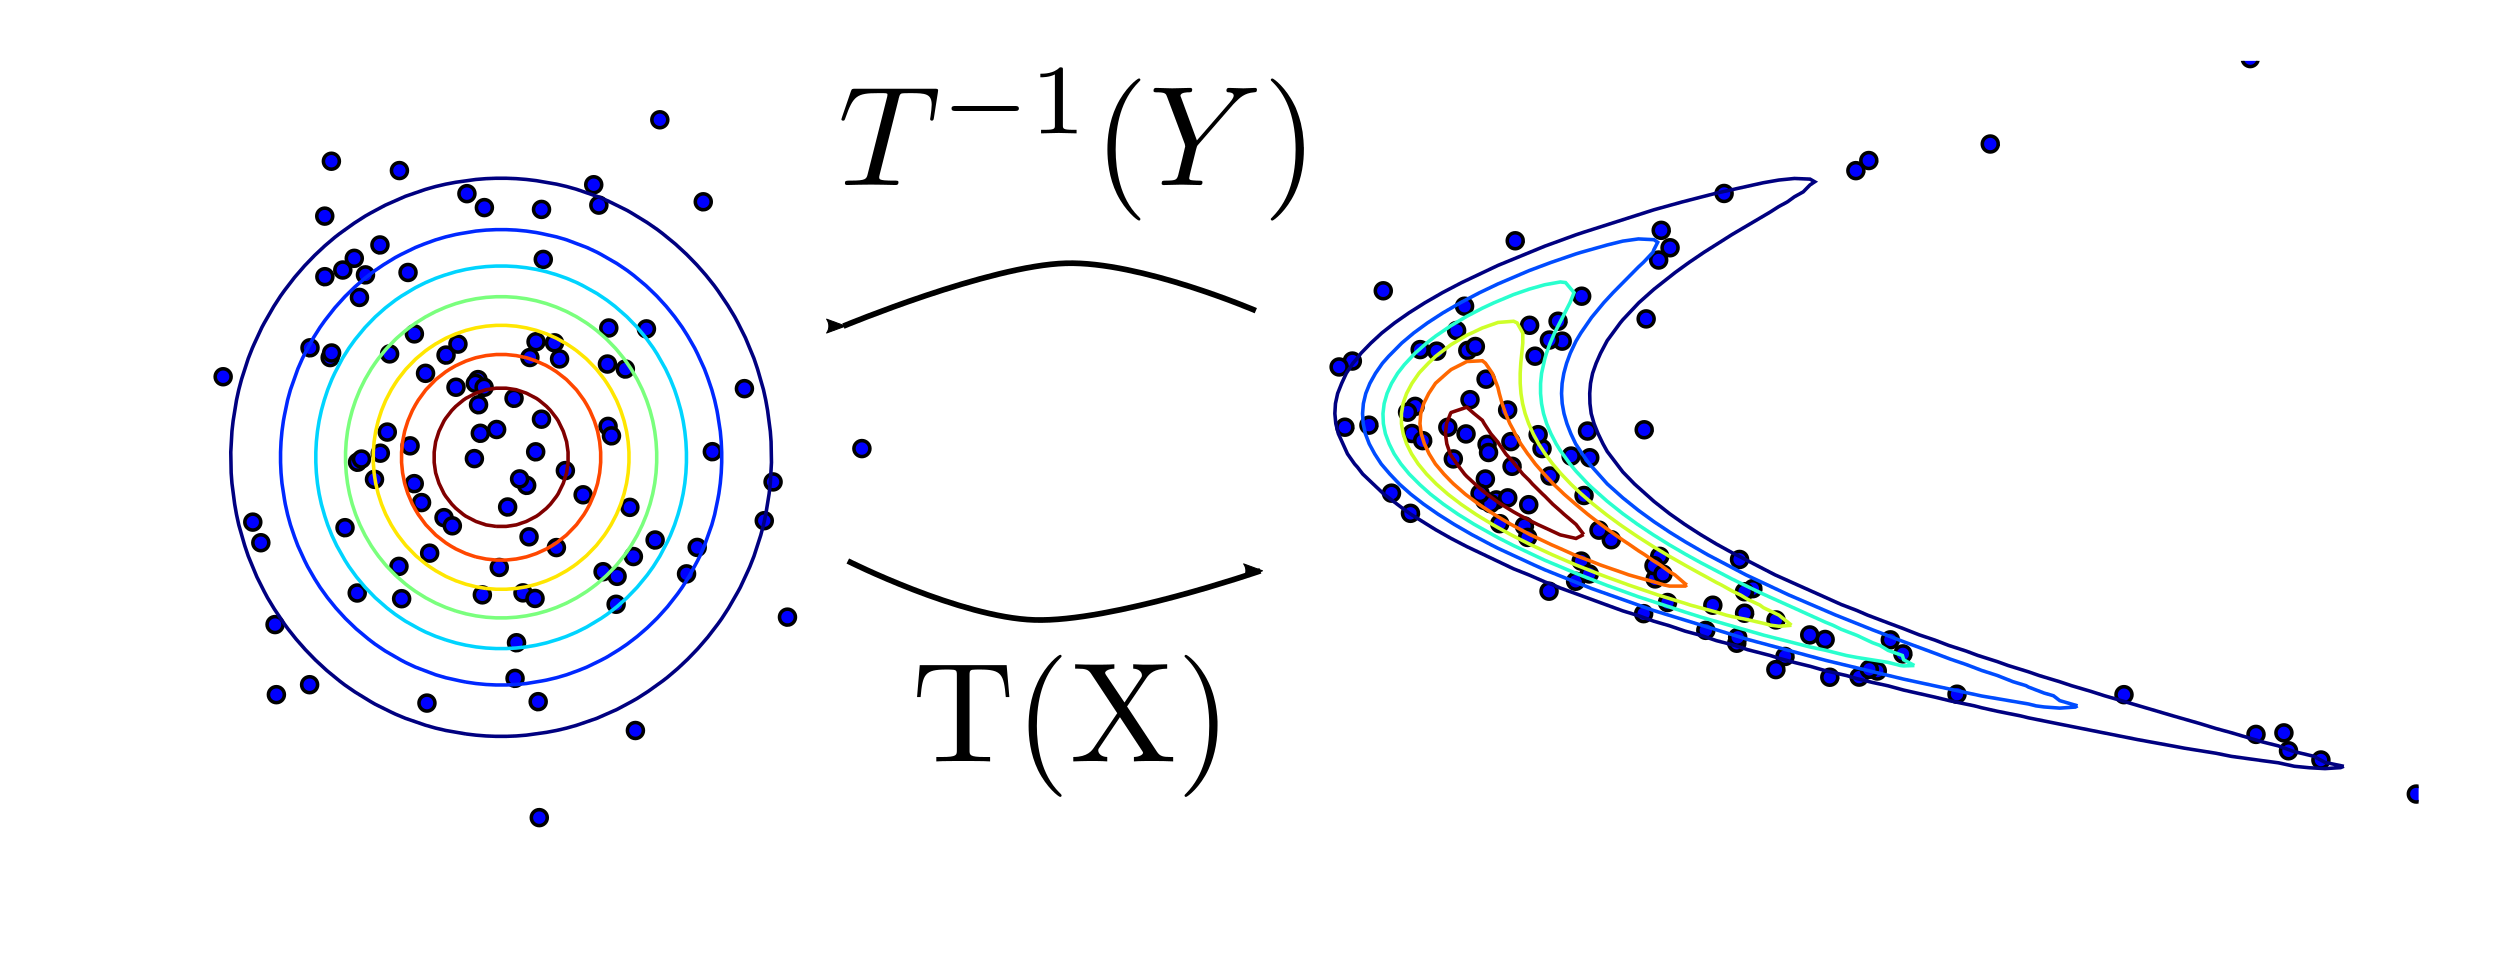 <?xml version="1.0" encoding="UTF-8" standalone="no"?>
<!-- Created with Inkscape (http://www.inkscape.org/) -->

<svg
   xmlns:ns0="http://www.iki.fi/pav/software/textext/"
   xmlns:dc="http://purl.org/dc/elements/1.1/"
   xmlns:cc="http://creativecommons.org/ns#"
   xmlns:rdf="http://www.w3.org/1999/02/22-rdf-syntax-ns#"
   xmlns:svg="http://www.w3.org/2000/svg"
   xmlns="http://www.w3.org/2000/svg"
   xmlns:xlink="http://www.w3.org/1999/xlink"
   xmlns:sodipodi="http://sodipodi.sourceforge.net/DTD/sodipodi-0.dtd"
   xmlns:inkscape="http://www.inkscape.org/namespaces/inkscape"
   width="247.256mm"
   height="94.952mm"
   viewBox="0 0 876.103 336.445"
   id="svg4991"
   version="1.1"
   inkscape:version="0.91 r13725"
   sodipodi:docname="ScatterTransform.svg">
  <sodipodi:namedview
     id="base"
     pagecolor="#ffffff"
     bordercolor="#666666"
     borderopacity="1.0"
     inkscape:pageopacity="0.0"
     inkscape:pageshadow="2"
     inkscape:zoom="0.87137299"
     inkscape:cx="149.91926"
     inkscape:cy="-83.381392"
     inkscape:document-units="px"
     inkscape:current-layer="layer1"
     showgrid="false"
     inkscape:window-width="1920"
     inkscape:window-height="1056"
     inkscape:window-x="0"
     inkscape:window-y="24"
     inkscape:window-maximized="1"
     fit-margin-top="0"
     fit-margin-left="0"
     fit-margin-right="0"
     fit-margin-bottom="0" />
  <defs
     id="defs4993">
    <marker
       inkscape:isstock="true"
       style="overflow:visible"
       id="Arrow2Lend"
       refX="0"
       refY="0"
       orient="auto"
       inkscape:stockid="Arrow2Lend">
      <path
         transform="matrix(-1.1,0,0,-1.1,-1.1,0)"
         d="M 8.719,4.034 -2.207,0.016 8.719,-4.002 c -1.745,2.372 -1.735,5.617 -6e-7,8.035 z"
         style="fill:#000000;fill-opacity:1;fill-rule:evenodd;stroke:#000000;stroke-width:0.625;stroke-linejoin:round;stroke-opacity:1"
         id="path6692"
         inkscape:connector-curvature="0" />
    </marker>
    <clipPath
       id="p82a1687fe5">
      <rect
         id="rect243"
         y="13.007"
         x="28.891"
         width="223.2"
         height="230.4" />
    </clipPath>
    <clipPath
       id="clipPath5009">
      <rect
         id="rect5011"
         y="13.007"
         x="28.891"
         width="223.2"
         height="230.4" />
    </clipPath>
    <clipPath
       id="clipPath5013">
      <rect
         id="rect5015"
         y="13.007"
         x="28.891"
         width="223.2"
         height="230.4" />
    </clipPath>
    <clipPath
       id="clipPath5017">
      <rect
         id="rect5019"
         y="13.007"
         x="28.891"
         width="223.2"
         height="230.4" />
    </clipPath>
    <clipPath
       id="clipPath5021">
      <rect
         id="rect5023"
         y="13.007"
         x="28.891"
         width="223.2"
         height="230.4" />
    </clipPath>
    <clipPath
       id="clipPath5025">
      <rect
         id="rect5027"
         y="13.007"
         x="28.891"
         width="223.2"
         height="230.4" />
    </clipPath>
    <clipPath
       id="clipPath5029">
      <rect
         id="rect5031"
         y="13.007"
         x="28.891"
         width="223.2"
         height="230.4" />
    </clipPath>
    <clipPath
       id="clipPath5033">
      <rect
         id="rect5035"
         y="13.007"
         x="28.891"
         width="223.2"
         height="230.4" />
    </clipPath>
    <clipPath
       id="p966d324b6a">
      <rect
         id="rect4985"
         y="13.007"
         x="28.891"
         width="223.2"
         height="345.6" />
    </clipPath>
    <clipPath
       id="clipPath5449">
      <rect
         id="rect5451"
         y="13.007"
         x="28.891"
         width="223.2"
         height="345.6" />
    </clipPath>
    <clipPath
       id="clipPath5453">
      <rect
         id="rect5455"
         y="13.007"
         x="28.891"
         width="223.2"
         height="345.6" />
    </clipPath>
    <clipPath
       id="clipPath5457">
      <rect
         id="rect5459"
         y="13.007"
         x="28.891"
         width="223.2"
         height="345.6" />
    </clipPath>
    <clipPath
       id="clipPath5461">
      <rect
         id="rect5463"
         y="13.007"
         x="28.891"
         width="223.2"
         height="345.6" />
    </clipPath>
    <clipPath
       id="clipPath5465">
      <rect
         id="rect5467"
         y="13.007"
         x="28.891"
         width="223.2"
         height="345.6" />
    </clipPath>
    <clipPath
       id="clipPath5469">
      <rect
         id="rect5471"
         y="13.007"
         x="28.891"
         width="223.2"
         height="345.6" />
    </clipPath>
    <marker
       inkscape:isstock="true"
       style="overflow:visible"
       id="Arrow2Lend-2"
       refX="0"
       refY="0"
       orient="auto"
       inkscape:stockid="Arrow2Lend">
      <path
         transform="matrix(-1.1,0,0,-1.1,-1.1,0)"
         d="M 8.719,4.034 -2.207,0.016 8.719,-4.002 c -1.745,2.372 -1.735,5.617 -6e-7,8.035 z"
         style="fill:#000000;fill-opacity:1;fill-rule:evenodd;stroke:#000000;stroke-width:0.625;stroke-linejoin:round;stroke-opacity:1"
         id="path6692-7"
         inkscape:connector-curvature="0" />
    </marker>
  </defs>
  <g
     id="layer1"
     inkscape:groupmode="layer"
     inkscape:label="Layer 1"
     transform="translate(-15.557,-14.546)">
    <g
       id="figure_1"
       transform="matrix(1.25,0,0,1.25,15.557,14.546)">
      <g
         id="patch_1">
        <path
           id="path10"
           style="fill:#ffffff"
           d="m 0,266.221 263.108,0 L 263.108,0 0,0 Z"
           inkscape:connector-curvature="0" />
      </g>
      <g
         id="axes_1">
        <g
           id="PathCollection_1">
          <defs
             id="defs14">
            <path
               style="stroke:#000000"
               id="m7b352f6b84"
               d="m 0,2.236 c 0.593,0 1.162,-0.236 1.581,-0.655 C 2,1.162 2.236,0.593 2.236,0 c 0,-0.593 -0.236,-1.162 -0.655,-1.581 C 1.162,-2 0.593,-2.236 0,-2.236 c -0.593,0 -1.162,0.236 -1.581,0.655 C -2,-1.162 -2.236,-0.593 -2.236,0 c 0,0.593 0.236,1.162 0.655,1.581 C -1.162,2 -0.593,2.236 0,2.236 Z"
               inkscape:connector-curvature="0" />
          </defs>
          <g
             id="g17"
             clip-path="url(#p82a1687fe5)">
            <use
               id="use19"
               y="131.928"
               xlink:href="#m7b352f6b84"
               x="158.502"
               style="fill:#0000ff;stroke:#000000"
               width="100%"
               height="100%" />
            <use
               id="use21"
               y="113.474"
               xlink:href="#m7b352f6b84"
               x="134.16"
               style="fill:#0000ff;stroke:#000000"
               width="100%"
               height="100%" />
            <use
               id="use23"
               y="160.284"
               xlink:href="#m7b352f6b84"
               x="169.076"
               style="fill:#0000ff;stroke:#000000"
               width="100%"
               height="100%" />
            <use
               id="use25"
               y="120.41"
               xlink:href="#m7b352f6b84"
               x="139.232"
               style="fill:#0000ff;stroke:#000000"
               width="100%"
               height="100%" />
            <use
               id="use27"
               y="97.507"
               xlink:href="#m7b352f6b84"
               x="86.91"
               style="fill:#0000ff;stroke:#000000"
               width="100%"
               height="100%" />
            <use
               id="use29"
               y="100.249"
               xlink:href="#m7b352f6b84"
               x="92.563"
               style="fill:#0000ff;stroke:#000000"
               width="100%"
               height="100%" />
            <use
               id="use31"
               y="136.073"
               xlink:href="#m7b352f6b84"
               x="147.653"
               style="fill:#0000ff;stroke:#000000"
               width="100%"
               height="100%" />
            <use
               id="use33"
               y="72.725"
               xlink:href="#m7b352f6b84"
               x="152.309"
               style="fill:#0000ff;stroke:#000000"
               width="100%"
               height="100%" />
            <use
               id="use35"
               y="138.716"
               xlink:href="#m7b352f6b84"
               x="163.486"
               style="fill:#0000ff;stroke:#000000"
               width="100%"
               height="100%" />
            <use
               id="use37"
               y="150.494"
               xlink:href="#m7b352f6b84"
               x="148.319"
               style="fill:#0000ff;stroke:#000000"
               width="100%"
               height="100%" />
            <use
               id="use39"
               y="117.52"
               xlink:href="#m7b352f6b84"
               x="151.804"
               style="fill:#0000ff;stroke:#000000"
               width="100%"
               height="100%" />
            <use
               id="use41"
               y="159.081"
               xlink:href="#m7b352f6b84"
               x="139.966"
               style="fill:#0000ff;stroke:#000000"
               width="100%"
               height="100%" />
            <use
               id="use43"
               y="129.591"
               xlink:href="#m7b352f6b84"
               x="100.237"
               style="fill:#0000ff;stroke:#000000"
               width="100%"
               height="100%" />
            <use
               id="use45"
               y="102.059"
               xlink:href="#m7b352f6b84"
               x="170.295"
               style="fill:#0000ff;stroke:#000000"
               width="100%"
               height="100%" />
            <use
               id="use47"
               y="128.572"
               xlink:href="#m7b352f6b84"
               x="132.996"
               style="fill:#0000ff;stroke:#000000"
               width="100%"
               height="100%" />
            <use
               id="use49"
               y="119.541"
               xlink:href="#m7b352f6b84"
               x="170.475"
               style="fill:#0000ff;stroke:#000000"
               width="100%"
               height="100%" />
            <use
               id="use51"
               y="229.226"
               xlink:href="#m7b352f6b84"
               x="151.192"
               style="fill:#0000ff;stroke:#000000"
               width="100%"
               height="100%" />
            <use
               id="use53"
               y="169.412"
               xlink:href="#m7b352f6b84"
               x="172.733"
               style="fill:#0000ff;stroke:#000000"
               width="100%"
               height="100%" />
            <use
               id="use55"
               y="204.802"
               xlink:href="#m7b352f6b84"
               x="178.139"
               style="fill:#0000ff;stroke:#000000"
               width="100%"
               height="100%" />
            <use
               id="use57"
               y="190.177"
               xlink:href="#m7b352f6b84"
               x="144.398"
               style="fill:#0000ff;stroke:#000000"
               width="100%"
               height="100%" />
            <use
               id="use59"
               y="166.213"
               xlink:href="#m7b352f6b84"
               x="146.621"
               style="fill:#0000ff;stroke:#000000"
               width="100%"
               height="100%" />
            <use
               id="use61"
               y="127.049"
               xlink:href="#m7b352f6b84"
               x="106.621"
               style="fill:#0000ff;stroke:#000000"
               width="100%"
               height="100%" />
            <use
               id="use63"
               y="104.662"
               xlink:href="#m7b352f6b84"
               x="119.302"
               style="fill:#0000ff;stroke:#000000"
               width="100%"
               height="100%" />
            <use
               id="use65"
               y="106.418"
               xlink:href="#m7b352f6b84"
               x="134.004"
               style="fill:#0000ff;stroke:#000000"
               width="100%"
               height="100%" />
            <use
               id="use67"
               y="153.514"
               xlink:href="#m7b352f6b84"
               x="155.988"
               style="fill:#0000ff;stroke:#000000"
               width="100%"
               height="100%" />
            <use
               id="use69"
               y="76.391"
               xlink:href="#m7b352f6b84"
               x="114.393"
               style="fill:#0000ff;stroke:#000000"
               width="100%"
               height="100%" />
            <use
               id="use71"
               y="108.562"
               xlink:href="#m7b352f6b84"
               x="127.839"
               style="fill:#0000ff;stroke:#000000"
               width="100%"
               height="100%" />
            <use
               id="use73"
               y="121.136"
               xlink:href="#m7b352f6b84"
               x="108.573"
               style="fill:#0000ff;stroke:#000000"
               width="100%"
               height="100%" />
            <use
               id="use75"
               y="75.701"
               xlink:href="#m7b352f6b84"
               x="96.102"
               style="fill:#0000ff;stroke:#000000"
               width="100%"
               height="100%" />
            <use
               id="use77"
               y="91.951"
               xlink:href="#m7b352f6b84"
               x="170.675"
               style="fill:#0000ff;stroke:#000000"
               width="100%"
               height="100%" />
            <use
               id="use79"
               y="72.425"
               xlink:href="#m7b352f6b84"
               x="99.325"
               style="fill:#0000ff;stroke:#000000"
               width="100%"
               height="100%" />
            <use
               id="use81"
               y="107.462"
               xlink:href="#m7b352f6b84"
               x="133.259"
               style="fill:#0000ff;stroke:#000000"
               width="100%"
               height="100%" />
            <use
               id="use83"
               y="47.82"
               xlink:href="#m7b352f6b84"
               x="111.979"
               style="fill:#0000ff;stroke:#000000"
               width="100%"
               height="100%" />
            <use
               id="use85"
               y="134.386"
               xlink:href="#m7b352f6b84"
               x="104.991"
               style="fill:#0000ff;stroke:#000000"
               width="100%"
               height="100%" />
            <use
               id="use87"
               y="156.03"
               xlink:href="#m7b352f6b84"
               x="177.569"
               style="fill:#0000ff;stroke:#000000"
               width="100%"
               height="100%" />
            <use
               id="use89"
               y="62.365"
               xlink:href="#m7b352f6b84"
               x="255.627"
               style="fill:#0000ff;stroke:#000000"
               width="100%"
               height="100%" />
            <use
               id="use91"
               y="126.668"
               xlink:href="#m7b352f6b84"
               x="150.18"
               style="fill:#0000ff;stroke:#000000"
               width="100%"
               height="100%" />
            <use
               id="use93"
               y="45.201"
               xlink:href="#m7b352f6b84"
               x="92.904"
               style="fill:#0000ff;stroke:#000000"
               width="100%"
               height="100%" />
            <use
               id="use95"
               y="57.503"
               xlink:href="#m7b352f6b84"
               x="167.889"
               style="fill:#0000ff;stroke:#000000"
               width="100%"
               height="100%" />
            <use
               id="use97"
               y="125.762"
               xlink:href="#m7b352f6b84"
               x="241.638"
               style="fill:#0000ff;stroke:#000000"
               width="100%"
               height="100%" />
            <use
               id="use99"
               y="124.992"
               xlink:href="#m7b352f6b84"
               x="114.966"
               style="fill:#0000ff;stroke:#000000"
               width="100%"
               height="100%" />
            <use
               id="use101"
               y="108.956"
               xlink:href="#m7b352f6b84"
               x="208.699"
               style="fill:#0000ff;stroke:#000000"
               width="100%"
               height="100%" />
            <use
               id="use103"
               y="56.572"
               xlink:href="#m7b352f6b84"
               x="197.161"
               style="fill:#0000ff;stroke:#000000"
               width="100%"
               height="100%" />
            <use
               id="use105"
               y="54.295"
               xlink:href="#m7b352f6b84"
               x="130.903"
               style="fill:#0000ff;stroke:#000000"
               width="100%"
               height="100%" />
            <use
               id="use107"
               y="135.109"
               xlink:href="#m7b352f6b84"
               x="216.734"
               style="fill:#0000ff;stroke:#000000"
               width="100%"
               height="100%" />
            <use
               id="use109"
               y="83.386"
               xlink:href="#m7b352f6b84"
               x="100.769"
               style="fill:#0000ff;stroke:#000000"
               width="100%"
               height="100%" />
            <use
               id="use111"
               y="175.101"
               xlink:href="#m7b352f6b84"
               x="77.114"
               style="fill:#0000ff;stroke:#000000"
               width="100%"
               height="100%" />
            <use
               id="use113"
               y="147.939"
               xlink:href="#m7b352f6b84"
               x="96.726"
               style="fill:#0000ff;stroke:#000000"
               width="100%"
               height="100%" />
            <use
               id="use115"
               y="93.603"
               xlink:href="#m7b352f6b84"
               x="116.171"
               style="fill:#0000ff;stroke:#000000"
               width="100%"
               height="100%" />
            <use
               id="use117"
               y="105.619"
               xlink:href="#m7b352f6b84"
               x="62.561"
               style="fill:#0000ff;stroke:#000000"
               width="100%"
               height="100%" />
            <use
               id="use119"
               y="99.217"
               xlink:href="#m7b352f6b84"
               x="109.228"
               style="fill:#0000ff;stroke:#000000"
               width="100%"
               height="100%" />
            <use
               id="use121"
               y="173.013"
               xlink:href="#m7b352f6b84"
               x="220.77"
               style="fill:#0000ff;stroke:#000000"
               width="100%"
               height="100%" />
            <use
               id="use123"
               y="77.571"
               xlink:href="#m7b352f6b84"
               x="91.076"
               style="fill:#0000ff;stroke:#000000"
               width="100%"
               height="100%" />
            <use
               id="use125"
               y="68.672"
               xlink:href="#m7b352f6b84"
               x="106.518"
               style="fill:#0000ff;stroke:#000000"
               width="100%"
               height="100%" />
            <use
               id="use127"
               y="153.473"
               xlink:href="#m7b352f6b84"
               x="195.46"
               style="fill:#0000ff;stroke:#000000"
               width="100%"
               height="100%" />
            <use
               id="use129"
               y="155.079"
               xlink:href="#m7b352f6b84"
               x="120.453"
               style="fill:#0000ff;stroke:#000000"
               width="100%"
               height="100%" />
            <use
               id="use131"
               y="152.158"
               xlink:href="#m7b352f6b84"
               x="73.121"
               style="fill:#0000ff;stroke:#000000"
               width="100%"
               height="100%" />
            <use
               id="use133"
               y="197.112"
               xlink:href="#m7b352f6b84"
               x="119.697"
               style="fill:#0000ff;stroke:#000000"
               width="100%"
               height="100%" />
            <use
               id="use135"
               y="134.263"
               xlink:href="#m7b352f6b84"
               x="145.669"
               style="fill:#0000ff;stroke:#000000"
               width="100%"
               height="100%" />
            <use
               id="use137"
               y="92.204"
               xlink:href="#m7b352f6b84"
               x="181.229"
               style="fill:#0000ff;stroke:#000000"
               width="100%"
               height="100%" />
            <use
               id="use139"
               y="194.753"
               xlink:href="#m7b352f6b84"
               x="77.484"
               style="fill:#0000ff;stroke:#000000"
               width="100%"
               height="100%" />
            <use
               id="use141"
               y="140.898"
               xlink:href="#m7b352f6b84"
               x="118.182"
               style="fill:#0000ff;stroke:#000000"
               width="100%"
               height="100%" />
            <use
               id="use143"
               y="77.062"
               xlink:href="#m7b352f6b84"
               x="102.457"
               style="fill:#0000ff;stroke:#000000"
               width="100%"
               height="100%" />
            <use
               id="use145"
               y="58.708"
               xlink:href="#m7b352f6b84"
               x="151.814"
               style="fill:#0000ff;stroke:#000000"
               width="100%"
               height="100%" />
            <use
               id="use147"
               y="100.626"
               xlink:href="#m7b352f6b84"
               x="156.876"
               style="fill:#0000ff;stroke:#000000"
               width="100%"
               height="100%" />
            <use
               id="use149"
               y="166.768"
               xlink:href="#m7b352f6b84"
               x="135.229"
               style="fill:#0000ff;stroke:#000000"
               width="100%"
               height="100%" />
            <use
               id="use151"
               y="167.848"
               xlink:href="#m7b352f6b84"
               x="112.599"
               style="fill:#0000ff;stroke:#000000"
               width="100%"
               height="100%" />
            <use
               id="use153"
               y="167.777"
               xlink:href="#m7b352f6b84"
               x="149.999"
               style="fill:#0000ff;stroke:#000000"
               width="100%"
               height="100%" />
            <use
               id="use155"
               y="151.393"
               xlink:href="#m7b352f6b84"
               x="183.665"
               style="fill:#0000ff;stroke:#000000"
               width="100%"
               height="100%" />
            <use
               id="use157"
               y="51.789"
               xlink:href="#m7b352f6b84"
               x="166.453"
               style="fill:#0000ff;stroke:#000000"
               width="100%"
               height="100%" />
            <use
               id="use159"
               y="128.699"
               xlink:href="#m7b352f6b84"
               x="101.344"
               style="fill:#0000ff;stroke:#000000"
               width="100%"
               height="100%" />
            <use
               id="use161"
               y="126.631"
               xlink:href="#m7b352f6b84"
               x="199.708"
               style="fill:#0000ff;stroke:#000000"
               width="100%"
               height="100%" />
            <use
               id="use163"
               y="58.201"
               xlink:href="#m7b352f6b84"
               x="135.798"
               style="fill:#0000ff;stroke:#000000"
               width="100%"
               height="100%" />
            <use
               id="use165"
               y="142.137"
               xlink:href="#m7b352f6b84"
               x="142.32"
               style="fill:#0000ff;stroke:#000000"
               width="100%"
               height="100%" />
            <use
               id="use167"
               y="180.195"
               xlink:href="#m7b352f6b84"
               x="144.808"
               style="fill:#0000ff;stroke:#000000"
               width="100%"
               height="100%" />
            <use
               id="use169"
               y="145.125"
               xlink:href="#m7b352f6b84"
               x="124.482"
               style="fill:#0000ff;stroke:#000000"
               width="100%"
               height="100%" />
            <use
               id="use171"
               y="99.544"
               xlink:href="#m7b352f6b84"
               x="125.052"
               style="fill:#0000ff;stroke:#000000"
               width="100%"
               height="100%" />
            <use
               id="use173"
               y="145.977"
               xlink:href="#m7b352f6b84"
               x="214.265"
               style="fill:#0000ff;stroke:#000000"
               width="100%"
               height="100%" />
            <use
               id="use175"
               y="60.587"
               xlink:href="#m7b352f6b84"
               x="91.044"
               style="fill:#0000ff;stroke:#000000"
               width="100%"
               height="100%" />
            <use
               id="use177"
               y="98.964"
               xlink:href="#m7b352f6b84"
               x="92.965"
               style="fill:#0000ff;stroke:#000000"
               width="100%"
               height="100%" />
            <use
               id="use179"
               y="95.809"
               xlink:href="#m7b352f6b84"
               x="150.283"
               style="fill:#0000ff;stroke:#000000"
               width="100%"
               height="100%" />
            <use
               id="use181"
               y="111.667"
               xlink:href="#m7b352f6b84"
               x="144.114"
               style="fill:#0000ff;stroke:#000000"
               width="100%"
               height="100%" />
            <use
               id="use183"
               y="121.474"
               xlink:href="#m7b352f6b84"
               x="134.658"
               style="fill:#0000ff;stroke:#000000"
               width="100%"
               height="100%" />
            <use
               id="use185"
               y="135.589"
               xlink:href="#m7b352f6b84"
               x="116.131"
               style="fill:#0000ff;stroke:#000000"
               width="100%"
               height="100%" />
            <use
               id="use187"
               y="161.574"
               xlink:href="#m7b352f6b84"
               x="172.999"
               style="fill:#0000ff;stroke:#000000"
               width="100%"
               height="100%" />
            <use
               id="use189"
               y="100.231"
               xlink:href="#m7b352f6b84"
               x="148.552"
               style="fill:#0000ff;stroke:#000000"
               width="100%"
               height="100%" />
            <use
               id="use191"
               y="33.581"
               xlink:href="#m7b352f6b84"
               x="184.981"
               style="fill:#0000ff;stroke:#000000"
               width="100%"
               height="100%" />
            <use
               id="use193"
               y="191.959"
               xlink:href="#m7b352f6b84"
               x="86.799"
               style="fill:#0000ff;stroke:#000000"
               width="100%"
               height="100%" />
            <use
               id="use195"
               y="103.458"
               xlink:href="#m7b352f6b84"
               x="175.317"
               style="fill:#0000ff;stroke:#000000"
               width="100%"
               height="100%" />
            <use
               id="use197"
               y="160.887"
               xlink:href="#m7b352f6b84"
               x="192.475"
               style="fill:#0000ff;stroke:#000000"
               width="100%"
               height="100%" />
            <use
               id="use199"
               y="142.239"
               xlink:href="#m7b352f6b84"
               x="176.585"
               style="fill:#0000ff;stroke:#000000"
               width="100%"
               height="100%" />
            <use
               id="use201"
               y="158.787"
               xlink:href="#m7b352f6b84"
               x="111.848"
               style="fill:#0000ff;stroke:#000000"
               width="100%"
               height="100%" />
            <use
               id="use203"
               y="146.378"
               xlink:href="#m7b352f6b84"
               x="70.87"
               style="fill:#0000ff;stroke:#000000"
               width="100%"
               height="100%" />
            <use
               id="use205"
               y="166.25"
               xlink:href="#m7b352f6b84"
               x="100.148"
               style="fill:#0000ff;stroke:#000000"
               width="100%"
               height="100%" />
            <use
               id="use207"
               y="96.475"
               xlink:href="#m7b352f6b84"
               x="128.385"
               style="fill:#0000ff;stroke:#000000"
               width="100%"
               height="100%" />
            <use
               id="use209"
               y="96.115"
               xlink:href="#m7b352f6b84"
               x="155.459"
               style="fill:#0000ff;stroke:#000000"
               width="100%"
               height="100%" />
            <use
               id="use211"
               y="122.188"
               xlink:href="#m7b352f6b84"
               x="171.427"
               style="fill:#0000ff;stroke:#000000"
               width="100%"
               height="100%" />
            <use
               id="use213"
               y="196.714"
               xlink:href="#m7b352f6b84"
               x="150.88"
               style="fill:#0000ff;stroke:#000000"
               width="100%"
               height="100%" />
            <use
               id="use215"
               y="147.409"
               xlink:href="#m7b352f6b84"
               x="126.814"
               style="fill:#0000ff;stroke:#000000"
               width="100%"
               height="100%" />
            <use
               id="use217"
               y="108.576"
               xlink:href="#m7b352f6b84"
               x="135.716"
               style="fill:#0000ff;stroke:#000000"
               width="100%"
               height="100%" />
          </g>
        </g>
        <g
           id="LineCollection_1">
          <path
             id="path220"
             style="fill:none;stroke:#000080"
             d="m 130.602,205.762 2.825,0.342 2.825,0.225 2.825,0.111 2.825,0 2.825,-0.111 2.825,-0.225 5.651,-0.787 2.825,-0.533 2.825,-0.66 2.825,-0.799 5.651,-1.944 5.651,-2.493 4.009,-2.146 1.642,-0.93 3.085,-1.986 4.068,-2.916 1.323,-1.025 2.825,-2.402 2.825,-2.65 2.825,-2.931 2.825,-3.264 2.825,-3.675 1.112,-1.551 1.887,-2.916 2.652,-4.612 0.661,-1.221 2.164,-4.664 0.519,-1.169 1.15,-2.916 1.884,-5.833 0.774,-2.916 0.639,-2.916 0.946,-5.833 0.332,-2.916 0.326,-5.833 -0.108,-5.833 -0.218,-2.916 -0.762,-5.833 -0.516,-2.916 -0.639,-2.916 -1.501,-5.234 -0.177,-0.599 -0.98,-2.916 -2.415,-5.833 -2.079,-4.138 -0.901,-1.695 -1.924,-3.185 -2.825,-4.2 -0.993,-1.365 -2.327,-2.916 -2.567,-2.916 -2.839,-2.916 -3.162,-2.916 -3.561,-2.916 -1.503,-1.148 -2.825,-1.948 -4.467,-2.738 -1.183,-0.683 -4.518,-2.234 -1.133,-0.535 -2.825,-1.187 -5.651,-1.944 -2.825,-0.799 -2.825,-0.66 -5.651,-0.977 -2.825,-0.342 -2.825,-0.225 -2.825,-0.111 -2.825,0 -2.825,0.111 -2.825,0.225 -5.651,0.787 -2.825,0.533 -2.825,0.66 -2.825,0.799 -5.651,1.944 -5.651,2.493 -4.009,2.146 -1.642,0.93 -3.085,1.986 -4.068,2.916 -1.323,1.025 -2.825,2.402 -2.825,2.65 -2.825,2.931 -2.825,3.264 -2.825,3.675 -1.112,1.551 -1.887,2.916 -2.652,4.612 -0.661,1.221 -2.164,4.664 -0.519,1.169 -1.15,2.916 -1.884,5.833 -0.774,2.916 -0.639,2.916 -0.946,5.833 -0.332,2.916 -0.326,5.833 0.108,5.833 0.218,2.916 0.762,5.833 0.516,2.916 0.639,2.916 1.501,5.234 0.177,0.599 0.98,2.916 2.415,5.833 2.079,4.138 0.901,1.695 1.924,3.185 2.825,4.2 0.993,1.365 2.327,2.916 2.567,2.916 2.839,2.916 3.162,2.916 3.561,2.916 1.503,1.148 2.825,1.948 4.467,2.738 1.183,0.683 4.518,2.234 1.133,0.535 2.825,1.187 5.651,1.944 2.825,0.799 2.825,0.66 5.651,0.977 0,0"
             clip-path="url(#p82a1687fe5)"
             inkscape:connector-curvature="0" />
        </g>
        <g
           id="LineCollection_2">
          <path
             id="path223"
             style="fill:none;stroke:#0028ff"
             d="m 130.602,191.214 2.825,0.415 2.825,0.272 2.825,0.135 2.825,0 2.825,-0.135 2.825,-0.272 4.36,-0.718 1.291,-0.241 2.825,-0.67 2.825,-0.83 3.244,-1.176 2.407,-0.96 4.021,-1.957 1.63,-0.862 3.349,-2.054 2.302,-1.557 2.825,-2.161 2.825,-2.437 2.825,-2.751 2.825,-3.13 2.825,-3.607 1.317,-1.856 1.845,-2.916 2.488,-4.599 0.615,-1.234 1.281,-2.916 2.068,-5.833 0.804,-2.916 0.883,-4.249 0.294,-1.584 0.402,-2.916 0.264,-2.916 0.131,-2.916 0,-2.916 -0.131,-2.916 -0.264,-2.916 -0.695,-4.501 -0.234,-1.332 -0.649,-2.916 -0.804,-2.916 -1.139,-3.348 -0.93,-2.485 -1.896,-4.151 -0.835,-1.682 -1.99,-3.457 -1.508,-2.376 -2.094,-2.916 -2.361,-2.916 -2.665,-2.916 -3.032,-2.916 -3.494,-2.916 -1.798,-1.36 -2.825,-1.905 -4.455,-2.568 -1.196,-0.635 -2.825,-1.322 -5.651,-2.135 -2.825,-0.83 -4.116,-0.911 -1.535,-0.303 -2.825,-0.415 -2.825,-0.272 -2.825,-0.135 -2.825,0 -2.825,0.135 -2.825,0.272 -4.36,0.718 -1.291,0.241 -2.825,0.67 -2.825,0.83 -3.244,1.176 -2.407,0.96 -4.021,1.957 -1.63,0.862 -3.349,2.054 -2.302,1.557 -2.825,2.161 -2.825,2.437 -2.825,2.751 -2.825,3.13 -2.825,3.607 -1.317,1.856 -1.845,2.916 -2.488,4.599 -0.615,1.234 -1.281,2.916 -2.068,5.833 -0.804,2.916 -0.883,4.249 -0.294,1.584 -0.402,2.916 -0.264,2.916 -0.131,2.916 0,2.916 0.131,2.916 0.264,2.916 0.695,4.501 0.234,1.332 0.649,2.916 0.804,2.916 1.139,3.348 0.93,2.485 1.896,4.151 0.835,1.682 1.99,3.457 1.508,2.376 2.094,2.916 2.361,2.916 2.665,2.916 3.032,2.916 3.494,2.916 1.798,1.36 2.825,1.905 4.455,2.568 1.196,0.635 2.825,1.322 5.651,2.135 2.825,0.83 4.116,0.911 1.535,0.303 0,0"
             clip-path="url(#p82a1687fe5)"
             inkscape:connector-curvature="0" />
        </g>
        <g
           id="LineCollection_3">
          <path
             id="path226"
             style="fill:none;stroke:#00d4ff"
             d="m 124.951,179.393 2.825,0.837 2.825,0.652 2.825,0.479 2.825,0.315 2.825,0.156 2.825,0 2.825,-0.156 2.825,-0.315 2.825,-0.479 2.825,-0.652 3.241,-0.984 2.41,-0.85 2.825,-1.201 2.825,-1.414 3.938,-2.367 1.713,-1.162 2.825,-2.184 2.825,-2.516 2.825,-2.919 2.825,-3.436 1.7,-2.366 1.833,-2.916 2.118,-4.042 0.838,-1.791 1.164,-2.916 0.967,-2.916 0.81,-2.916 0.632,-2.916 0.464,-2.916 0.305,-2.916 0.151,-2.916 0,-2.916 -0.151,-2.916 -0.305,-2.916 -0.464,-2.916 -0.632,-2.916 -0.954,-3.345 -0.824,-2.487 -1.164,-2.916 -1.37,-2.916 -2.293,-4.065 -1.125,-1.768 -2.115,-2.916 -2.437,-2.916 -2.828,-2.916 -3.329,-2.916 -2.292,-1.755 -2.825,-1.892 -3.915,-2.186 -1.735,-0.865 -2.825,-1.201 -2.825,-0.998 -2.825,-0.837 -2.825,-0.652 -2.825,-0.479 -2.825,-0.315 -2.825,-0.156 -2.825,0 -2.825,0.156 -2.825,0.315 -2.825,0.479 -2.825,0.652 -3.241,0.984 -2.41,0.85 -2.825,1.201 -2.825,1.414 -3.938,2.367 -1.713,1.162 -2.825,2.184 -2.825,2.516 -2.825,2.919 -2.825,3.436 -1.7,2.366 -1.833,2.916 -2.118,4.042 -0.838,1.791 -1.164,2.916 -0.967,2.916 -0.81,2.916 -0.632,2.916 -0.464,2.916 -0.305,2.916 -0.151,2.916 0,2.916 0.151,2.916 0.305,2.916 0.464,2.916 0.632,2.916 0.954,3.345 0.824,2.487 1.164,2.916 1.37,2.916 2.293,4.065 1.125,1.768 2.115,2.916 2.437,2.916 2.828,2.916 3.329,2.916 2.292,1.755 2.825,1.892 3.915,2.186 1.735,0.865 2.825,1.201 2.825,0.998 0,0"
             clip-path="url(#p82a1687fe5)"
             inkscape:connector-curvature="0" />
        </g>
        <g
           id="LineCollection_4">
          <path
             id="path229"
             style="fill:none;stroke:#7aff7d"
             d="m 127.777,171.297 2.825,0.784 2.825,0.576 2.825,0.379 2.825,0.188 2.825,0 2.825,-0.188 2.825,-0.379 2.825,-0.576 2.825,-0.784 2.265,-0.802 0.56,-0.201 2.825,-1.228 2.824,-1.487 0.001,-7.1e-4 2.825,-1.769 1.587,-1.147 1.239,-0.951 2.272,-1.966 0.553,-0.517 2.324,-2.399 0.501,-0.571 1.904,-2.346 0.921,-1.279 1.111,-1.638 1.714,-2.916 6.9e-4,-0.001 1.441,-2.915 1.19,-2.916 0.195,-0.578 0.777,-2.338 0.76,-2.916 0.558,-2.916 0.367,-2.916 0.182,-2.916 0,-2.916 -0.182,-2.916 -0.367,-2.916 -0.558,-2.916 -0.76,-2.916 -0.777,-2.338 -0.195,-0.578 -1.19,-2.916 -1.441,-2.915 -6.9e-4,-10e-4 -1.714,-2.916 -1.111,-1.638 -0.921,-1.279 -1.904,-2.346 -0.501,-0.571 -2.324,-2.399 -0.553,-0.517 -2.272,-1.966 -1.239,-0.951 -1.587,-1.147 -2.825,-1.769 -0.001,-7.1e-4 -2.824,-1.487 -2.825,-1.228 -0.56,-0.201 -2.265,-0.802 -2.825,-0.784 -2.825,-0.576 -2.825,-0.379 -2.825,-0.188 -2.825,0 -2.825,0.188 -2.825,0.379 -2.825,0.576 -2.825,0.784 -2.265,0.802 -0.56,0.201 -2.825,1.228 -2.824,1.487 -10e-4,7.1e-4 -2.825,1.769 -1.587,1.147 -1.239,0.951 -2.272,1.966 -0.553,0.517 -2.324,2.399 -0.501,0.571 -1.904,2.346 -0.921,1.279 -1.111,1.638 -1.714,2.916 -6.9e-4,10e-4 -1.441,2.915 -1.19,2.916 -0.195,0.578 -0.777,2.338 -0.76,2.916 -0.558,2.916 -0.367,2.916 -0.182,2.916 0,2.916 0.182,2.916 0.367,2.916 0.558,2.916 0.76,2.916 0.777,2.338 0.195,0.578 1.19,2.916 1.441,2.915 6.9e-4,0.001 1.714,2.916 1.111,1.638 0.921,1.279 1.904,2.346 0.501,0.571 2.324,2.399 0.553,0.517 2.272,1.966 1.239,0.951 1.587,1.147 2.825,1.769 10e-4,7.1e-4 2.824,1.487 2.825,1.228 0.56,0.201 2.265,0.802"
             clip-path="url(#p82a1687fe5)"
             inkscape:connector-curvature="0" />
        </g>
        <g
           id="LineCollection_5">
          <path
             id="path232"
             style="fill:none;stroke:#ffe600"
             d="m 136.253,164.967 2.825,0.23 2.825,0 2.825,-0.23 1.858,-0.304 0.968,-0.162 2.825,-0.713 2.825,-0.97 2.442,-1.071 0.384,-0.177 2.825,-1.574 1.754,-1.165 1.071,-0.767 2.588,-2.149 0.238,-0.218 2.615,-2.699 0.211,-0.245 2.082,-2.671 0.743,-1.106 1.129,-1.811 1.525,-2.916 0.171,-0.396 1.038,-2.52 0.94,-2.916 0.691,-2.916 0.157,-0.999 0.295,-1.917 0.223,-2.916 0,-2.916 -0.223,-2.916 -0.295,-1.917 -0.157,-0.999 -0.691,-2.916 -0.94,-2.916 -1.038,-2.52 -0.171,-0.396 -1.525,-2.916 -1.129,-1.811 -0.743,-1.106 -2.082,-2.671 -0.211,-0.245 -2.615,-2.699 -0.238,-0.218 -2.588,-2.149 -1.071,-0.767 -1.754,-1.165 -2.825,-1.574 -0.384,-0.177 -2.442,-1.071 -2.825,-0.97 -2.825,-0.713 -0.968,-0.162 -1.858,-0.304 -2.825,-0.23 -2.825,0 -2.825,0.23 -1.858,0.304 -0.968,0.162 -2.825,0.713 -2.825,0.97 -2.442,1.071 -0.384,0.177 -2.825,1.574 -1.754,1.165 -1.071,0.767 -2.588,2.149 -0.238,0.218 -2.615,2.699 -0.211,0.245 -2.082,2.671 -0.743,1.106 -1.129,1.811 -1.525,2.916 -0.171,0.396 -1.038,2.52 -0.94,2.916 -0.691,2.916 -0.157,0.999 -0.295,1.917 -0.223,2.916 0,2.916 0.223,2.916 0.295,1.917 0.157,0.999 0.691,2.916 0.94,2.916 1.038,2.52 0.171,0.396 1.525,2.916 1.129,1.811 0.743,1.106 2.082,2.671 0.211,0.245 2.615,2.699 0.238,0.218 2.588,2.149 1.071,0.767 1.754,1.165 2.825,1.574 0.384,0.177 2.442,1.071 2.825,0.97 2.825,0.713 0.968,0.162 1.858,0.304"
             clip-path="url(#p82a1687fe5)"
             inkscape:connector-curvature="0" />
        </g>
        <g
           id="LineCollection_6">
          <path
             id="path235"
             style="fill:none;stroke:#ff4700"
             d="m 133.427,156.124 2.825,0.594 2.825,0.295 2.825,0 2.825,-0.295 2.825,-0.594 0.668,-0.211 2.157,-0.729 2.825,-1.295 1.539,-0.892 1.287,-0.823 2.689,-2.093 0.137,-0.121 2.708,-2.796 0.117,-0.141 2.028,-2.775 0.797,-1.328 0.865,-1.588 1.254,-2.916 0.707,-2.227 0.205,-0.69 0.576,-2.916 0.285,-2.916 0,-2.916 -0.285,-2.916 -0.576,-2.916 -0.205,-0.69 -0.707,-2.227 -1.254,-2.916 -0.865,-1.588 -0.797,-1.328 -2.028,-2.775 -0.117,-0.141 -2.708,-2.796 -0.137,-0.121 -2.689,-2.093 -1.287,-0.823 -1.539,-0.892 -2.825,-1.295 -2.157,-0.729 -0.668,-0.211 -2.825,-0.594 -2.825,-0.295 -2.825,0 -2.825,0.295 -2.825,0.594 -0.668,0.211 -2.157,0.729 -2.825,1.295 -1.539,0.892 -1.287,0.823 -2.689,2.093 -0.137,0.121 -2.708,2.796 -0.117,0.141 -2.028,2.775 -0.797,1.328 -0.865,1.588 -1.254,2.916 -0.707,2.227 -0.205,0.69 -0.576,2.916 -0.285,2.916 0,2.916 0.285,2.916 0.576,2.916 0.205,0.69 0.707,2.227 1.254,2.916 0.865,1.588 0.797,1.328 2.028,2.775 0.117,0.141 2.708,2.796 0.137,0.121 2.689,2.093 1.287,0.823 1.539,0.892 2.825,1.295 2.157,0.729 0.668,0.211"
             clip-path="url(#p82a1687fe5)"
             inkscape:connector-curvature="0" />
        </g>
        <g
           id="LineCollection_7">
          <path
             id="path238"
             style="fill:none;stroke:#800000"
             d="m 139.078,147.58 2.825,0 2.772,-0.416 0.053,-0.009 2.825,-0.961 2.825,-1.463 0.699,-0.484 2.126,-1.751 1.129,-1.166 1.696,-2.195 0.469,-0.722 1.417,-2.916 0.931,-2.916 0.009,-0.055 0.403,-2.861 0,-2.916 -0.403,-2.861 -0.009,-0.055 -0.931,-2.916 -1.417,-2.916 -0.469,-0.722 -1.696,-2.195 -1.129,-1.166 -2.126,-1.751 -0.699,-0.484 -2.825,-1.463 -2.825,-0.961 -0.053,-0.009 -2.772,-0.416 -2.825,0 -2.772,0.416 -0.053,0.009 -2.825,0.961 -2.825,1.463 -0.699,0.484 -2.126,1.751 -1.129,1.166 -1.696,2.195 -0.469,0.722 -1.417,2.916 -0.931,2.916 -0.009,0.055 -0.403,2.861 0,2.916 0.403,2.861 0.009,0.055 0.931,2.916 1.417,2.916 0.469,0.722 1.696,2.195 1.129,1.166 2.126,1.751 0.699,0.484 2.825,1.463 2.825,0.961 0.053,0.009 2.772,0.416"
             clip-path="url(#p82a1687fe5)"
             inkscape:connector-curvature="0" />
        </g>
      </g>
    </g>
    <g
       id="figure_1-3"
       transform="matrix(0,-1.25,1.25,0,414.885,350.991)">
      <g
         id="patch_1-6">
        <path
           id="path4755"
           style="fill:#ffffff"
           d="m 0,381.421 259.291,0 L 259.291,0 0,0 Z"
           inkscape:connector-curvature="0" />
      </g>
      <g
         id="axes_1-7">
        <g
           id="PathCollection_1-5">
          <defs
             id="defs4759">
            <path
               style="stroke:#000000"
               id="m14420e7088"
               d="m 0,2.236 c 0.593,0 1.162,-0.236 1.581,-0.655 C 2,1.162 2.236,0.593 2.236,0 c 0,-0.593 -0.236,-1.162 -0.655,-1.581 C 1.162,-2 0.593,-2.236 0,-2.236 c -0.593,0 -1.162,0.236 -1.581,0.655 C -2,-1.162 -2.236,-0.593 -2.236,0 c 0,0.593 0.236,1.162 0.655,1.581 C -1.162,2 -0.593,2.236 0,2.236 Z"
               inkscape:connector-curvature="0" />
          </defs>
          <g
             id="g4762"
             clip-path="url(#p966d324b6a)">
            <use
               id="use4764"
               y="92.656"
               xlink:href="#m14420e7088"
               x="157.105"
               style="fill:#0000ff;stroke:#000000"
               width="100%"
               height="100%" />
            <use
               id="use4766"
               y="100.027"
               xlink:href="#m14420e7088"
               x="129.005"
               style="fill:#0000ff;stroke:#000000"
               width="100%"
               height="100%" />
            <use
               id="use4768"
               y="110.898"
               xlink:href="#m14420e7088"
               x="169.303"
               style="fill:#0000ff;stroke:#000000"
               width="100%"
               height="100%" />
            <use
               id="use4770"
               y="96.965"
               xlink:href="#m14420e7088"
               x="134.862"
               style="fill:#0000ff;stroke:#000000"
               width="100%"
               height="100%" />
            <use
               id="use4772"
               y="229.195"
               xlink:href="#m14420e7088"
               x="74.531"
               style="fill:#0000ff;stroke:#000000"
               width="100%"
               height="100%" />
            <use
               id="use4774"
               y="206.841"
               xlink:href="#m14420e7088"
               x="81.037"
               style="fill:#0000ff;stroke:#000000"
               width="100%"
               height="100%" />
            <use
               id="use4776"
               y="97.444"
               xlink:href="#m14420e7088"
               x="144.583"
               style="fill:#0000ff;stroke:#000000"
               width="100%"
               height="100%" />
            <use
               id="use4778"
               y="64.323"
               xlink:href="#m14420e7088"
               x="149.957"
               style="fill:#0000ff;stroke:#000000"
               width="100%"
               height="100%" />
            <use
               id="use4780"
               y="97.165"
               xlink:href="#m14420e7088"
               x="162.856"
               style="fill:#0000ff;stroke:#000000"
               width="100%"
               height="100%" />
            <use
               id="use4782"
               y="104.124"
               xlink:href="#m14420e7088"
               x="145.352"
               style="fill:#0000ff;stroke:#000000"
               width="100%"
               height="100%" />
            <use
               id="use4784"
               y="86.443"
               xlink:href="#m14420e7088"
               x="149.375"
               style="fill:#0000ff;stroke:#000000"
               width="100%"
               height="100%" />
            <use
               id="use4786"
               y="115.096"
               xlink:href="#m14420e7088"
               x="135.708"
               style="fill:#0000ff;stroke:#000000"
               width="100%"
               height="100%" />
            <use
               id="use4788"
               y="192.221"
               xlink:href="#m14420e7088"
               x="89.876"
               style="fill:#0000ff;stroke:#000000"
               width="100%"
               height="100%" />
            <use
               id="use4790"
               y="83.331"
               xlink:href="#m14420e7088"
               x="170.709"
               style="fill:#0000ff;stroke:#000000"
               width="100%"
               height="100%" />
            <use
               id="use4792"
               y="109.123"
               xlink:href="#m14420e7088"
               x="127.662"
               style="fill:#0000ff;stroke:#000000"
               width="100%"
               height="100%" />
            <use
               id="use4794"
               y="92.042"
               xlink:href="#m14420e7088"
               x="170.916"
               style="fill:#0000ff;stroke:#000000"
               width="100%"
               height="100%" />
            <use
               id="use4796"
               y="141.498"
               xlink:href="#m14420e7088"
               x="148.668"
               style="fill:#0000ff;stroke:#000000"
               width="100%"
               height="100%" />
            <use
               id="use4798"
               y="118.5"
               xlink:href="#m14420e7088"
               x="173.52"
               style="fill:#0000ff;stroke:#000000"
               width="100%"
               height="100%" />
            <use
               id="use4800"
               y="142.041"
               xlink:href="#m14420e7088"
               x="179.751"
               style="fill:#0000ff;stroke:#000000"
               width="100%"
               height="100%" />
            <use
               id="use4802"
               y="126.228"
               xlink:href="#m14420e7088"
               x="140.826"
               style="fill:#0000ff;stroke:#000000"
               width="100%"
               height="100%" />
            <use
               id="use4804"
               y="112.851"
               xlink:href="#m14420e7088"
               x="143.392"
               style="fill:#0000ff;stroke:#000000"
               width="100%"
               height="100%" />
            <use
               id="use4806"
               y="169.644"
               xlink:href="#m14420e7088"
               x="97.233"
               style="fill:#0000ff;stroke:#000000"
               width="100%"
               height="100%" />
            <use
               id="use4808"
               y="123.829"
               xlink:href="#m14420e7088"
               x="111.857"
               style="fill:#0000ff;stroke:#000000"
               width="100%"
               height="100%" />
            <use
               id="use4810"
               y="96.796"
               xlink:href="#m14420e7088"
               x="128.826"
               style="fill:#0000ff;stroke:#000000"
               width="100%"
               height="100%" />
            <use
               id="use4812"
               y="103.213"
               xlink:href="#m14420e7088"
               x="154.204"
               style="fill:#0000ff;stroke:#000000"
               width="100%"
               height="100%" />
            <use
               id="use4814"
               y="122.267"
               xlink:href="#m14420e7088"
               x="106.195"
               style="fill:#0000ff;stroke:#000000"
               width="100%"
               height="100%" />
            <use
               id="use4816"
               y="107.906"
               xlink:href="#m14420e7088"
               x="121.709"
               style="fill:#0000ff;stroke:#000000"
               width="100%"
               height="100%" />
            <use
               id="use4818"
               y="160.735"
               xlink:href="#m14420e7088"
               x="99.483"
               style="fill:#0000ff;stroke:#000000"
               width="100%"
               height="100%" />
            <use
               id="use4820"
               y="180.969"
               xlink:href="#m14420e7088"
               x="85.112"
               style="fill:#0000ff;stroke:#000000"
               width="100%"
               height="100%" />
            <use
               id="use4822"
               y="78.69"
               xlink:href="#m14420e7088"
               x="171.147"
               style="fill:#0000ff;stroke:#000000"
               width="100%"
               height="100%" />
            <use
               id="use4824"
               y="167.446"
               xlink:href="#m14420e7088"
               x="88.825"
               style="fill:#0000ff;stroke:#000000"
               width="100%"
               height="100%" />
            <use
               id="use4826"
               y="98.397"
               xlink:href="#m14420e7088"
               x="127.966"
               style="fill:#0000ff;stroke:#000000"
               width="100%"
               height="100%" />
            <use
               id="use4828"
               y="114.815"
               xlink:href="#m14420e7088"
               x="103.41"
               style="fill:#0000ff;stroke:#000000"
               width="100%"
               height="100%" />
            <use
               id="use4830"
               y="178.444"
               xlink:href="#m14420e7088"
               x="95.354"
               style="fill:#0000ff;stroke:#000000"
               width="100%"
               height="100%" />
            <use
               id="use4832"
               y="117.346"
               xlink:href="#m14420e7088"
               x="179.095"
               style="fill:#0000ff;stroke:#000000"
               width="100%"
               height="100%" />
            <use
               id="use4834"
               y="359.808"
               xlink:href="#m14420e7088"
               x="268.763"
               style="fill:#0000ff;stroke:#000000"
               width="100%"
               height="100%" />
            <use
               id="use4836"
               y="91.545"
               xlink:href="#m14420e7088"
               x="147.5"
               style="fill:#0000ff;stroke:#000000"
               width="100%"
               height="100%" />
            <use
               id="use4838"
               y="178.414"
               xlink:href="#m14420e7088"
               x="81.43"
               style="fill:#0000ff;stroke:#000000"
               width="100%"
               height="100%" />
            <use
               id="use4840"
               y="59.67"
               xlink:href="#m14420e7088"
               x="167.934"
               style="fill:#0000ff;stroke:#000000"
               width="100%"
               height="100%" />
            <use
               id="use4842"
               y="311.402"
               xlink:href="#m14420e7088"
               x="252.727"
               style="fill:#0000ff;stroke:#000000"
               width="100%"
               height="100%" />
            <use
               id="use4844"
               y="144.576"
               xlink:href="#m14420e7088"
               x="106.856"
               style="fill:#0000ff;stroke:#000000"
               width="100%"
               height="100%" />
            <use
               id="use4846"
               y="163.897"
               xlink:href="#m14420e7088"
               x="214.919"
               style="fill:#0000ff;stroke:#000000"
               width="100%"
               height="100%" />
            <use
               id="use4848"
               y="105.338"
               xlink:href="#m14420e7088"
               x="201.653"
               style="fill:#0000ff;stroke:#000000"
               width="100%"
               height="100%" />
            <use
               id="use4850"
               y="75.973"
               xlink:href="#m14420e7088"
               x="125.246"
               style="fill:#0000ff;stroke:#000000"
               width="100%"
               height="100%" />
            <use
               id="use4852"
               y="204.465"
               xlink:href="#m14420e7088"
               x="224.15"
               style="fill:#0000ff;stroke:#000000"
               width="100%"
               height="100%" />
            <use
               id="use4854"
               y="167.7"
               xlink:href="#m14420e7088"
               x="90.489"
               style="fill:#0000ff;stroke:#000000"
               width="100%"
               height="100%" />
            <use
               id="use4856"
               y="313.016"
               xlink:href="#m14420e7088"
               x="63.263"
               style="fill:#0000ff;stroke:#000000"
               width="100%"
               height="100%" />
            <use
               id="use4858"
               y="214.021"
               xlink:href="#m14420e7088"
               x="85.831"
               style="fill:#0000ff;stroke:#000000"
               width="100%"
               height="100%" />
            <use
               id="use4860"
               y="126.084"
               xlink:href="#m14420e7088"
               x="108.246"
               style="fill:#0000ff;stroke:#000000"
               width="100%"
               height="100%" />
            <use
               id="use4862"
               y="357.965"
               xlink:href="#m14420e7088"
               x="46.542"
               style="fill:#0000ff;stroke:#000000"
               width="100%"
               height="100%" />
            <use
               id="use4864"
               y="148.033"
               xlink:href="#m14420e7088"
               x="100.238"
               style="fill:#0000ff;stroke:#000000"
               width="100%"
               height="100%" />
            <use
               id="use4866"
               y="238.517"
               xlink:href="#m14420e7088"
               x="228.784"
               style="fill:#0000ff;stroke:#000000"
               width="100%"
               height="100%" />
            <use
               id="use4868"
               y="201.751"
               xlink:href="#m14420e7088"
               x="79.326"
               style="fill:#0000ff;stroke:#000000"
               width="100%"
               height="100%" />
            <use
               id="use4870"
               y="141.342"
               xlink:href="#m14420e7088"
               x="97.115"
               style="fill:#0000ff;stroke:#000000"
               width="100%"
               height="100%" />
            <use
               id="use4872"
               y="148.743"
               xlink:href="#m14420e7088"
               x="199.696"
               style="fill:#0000ff;stroke:#000000"
               width="100%"
               height="100%" />
            <use
               id="use4874"
               y="145.845"
               xlink:href="#m14420e7088"
               x="113.185"
               style="fill:#0000ff;stroke:#000000"
               width="100%"
               height="100%" />
            <use
               id="use4876"
               y="322.127"
               xlink:href="#m14420e7088"
               x="58.673"
               style="fill:#0000ff;stroke:#000000"
               width="100%"
               height="100%" />
            <use
               id="use4878"
               y="168.225"
               xlink:href="#m14420e7088"
               x="112.313"
               style="fill:#0000ff;stroke:#000000"
               width="100%"
               height="100%" />
            <use
               id="use4880"
               y="97.854"
               xlink:href="#m14420e7088"
               x="142.293"
               style="fill:#0000ff;stroke:#000000"
               width="100%"
               height="100%" />
            <use
               id="use4882"
               y="91.136"
               xlink:href="#m14420e7088"
               x="183.311"
               style="fill:#0000ff;stroke:#000000"
               width="100%"
               height="100%" />
            <use
               id="use4884"
               y="320.843"
               xlink:href="#m14420e7088"
               x="63.689"
               style="fill:#0000ff;stroke:#000000"
               width="100%"
               height="100%" />
            <use
               id="use4886"
               y="144.246"
               xlink:href="#m14420e7088"
               x="110.565"
               style="fill:#0000ff;stroke:#000000"
               width="100%"
               height="100%" />
            <use
               id="use4888"
               y="158.767"
               xlink:href="#m14420e7088"
               x="92.433"
               style="fill:#0000ff;stroke:#000000"
               width="100%"
               height="100%" />
            <use
               id="use4890"
               y="57.589"
               xlink:href="#m14420e7088"
               x="149.387"
               style="fill:#0000ff;stroke:#000000"
               width="100%"
               height="100%" />
            <use
               id="use4892"
               y="77.278"
               xlink:href="#m14420e7088"
               x="155.228"
               style="fill:#0000ff;stroke:#000000"
               width="100%"
               height="100%" />
            <use
               id="use4894"
               y="124.629"
               xlink:href="#m14420e7088"
               x="130.24"
               style="fill:#0000ff;stroke:#000000"
               width="100%"
               height="100%" />
            <use
               id="use4896"
               y="171.956"
               xlink:href="#m14420e7088"
               x="104.125"
               style="fill:#0000ff;stroke:#000000"
               width="100%"
               height="100%" />
            <use
               id="use4898"
               y="111.758"
               xlink:href="#m14420e7088"
               x="147.291"
               style="fill:#0000ff;stroke:#000000"
               width="100%"
               height="100%" />
            <use
               id="use4900"
               y="123.962"
               xlink:href="#m14420e7088"
               x="186.118"
               style="fill:#0000ff;stroke:#000000"
               width="100%"
               height="100%" />
            <use
               id="use4902"
               y="55.965"
               xlink:href="#m14420e7088"
               x="166.278"
               style="fill:#0000ff;stroke:#000000"
               width="100%"
               height="100%" />
            <use
               id="use4904"
               y="187.904"
               xlink:href="#m14420e7088"
               x="91.151"
               style="fill:#0000ff;stroke:#000000"
               width="100%"
               height="100%" />
            <use
               id="use4906"
               y="146.264"
               xlink:href="#m14420e7088"
               x="204.582"
               style="fill:#0000ff;stroke:#000000"
               width="100%"
               height="100%" />
            <use
               id="use4908"
               y="70.648"
               xlink:href="#m14420e7088"
               x="130.897"
               style="fill:#0000ff;stroke:#000000"
               width="100%"
               height="100%" />
            <use
               id="use4910"
               y="104.452"
               xlink:href="#m14420e7088"
               x="138.426"
               style="fill:#0000ff;stroke:#000000"
               width="100%"
               height="100%" />
            <use
               id="use4912"
               y="121.003"
               xlink:href="#m14420e7088"
               x="141.298"
               style="fill:#0000ff;stroke:#000000"
               width="100%"
               height="100%" />
            <use
               id="use4914"
               y="132.275"
               xlink:href="#m14420e7088"
               x="117.835"
               style="fill:#0000ff;stroke:#000000"
               width="100%"
               height="100%" />
            <use
               id="use4916"
               y="108.813"
               xlink:href="#m14420e7088"
               x="118.492"
               style="fill:#0000ff;stroke:#000000"
               width="100%"
               height="100%" />
            <use
               id="use4918"
               y="200.838"
               xlink:href="#m14420e7088"
               x="221.314"
               style="fill:#0000ff;stroke:#000000"
               width="100%"
               height="100%" />
            <use
               id="use4920"
               y="193.529"
               xlink:href="#m14420e7088"
               x="79.289"
               style="fill:#0000ff;stroke:#000000"
               width="100%"
               height="100%" />
            <use
               id="use4922"
               y="204.6"
               xlink:href="#m14420e7088"
               x="81.5"
               style="fill:#0000ff;stroke:#000000"
               width="100%"
               height="100%" />
            <use
               id="use4924"
               y="76.389"
               xlink:href="#m14420e7088"
               x="147.62"
               style="fill:#0000ff;stroke:#000000"
               width="100%"
               height="100%" />
            <use
               id="use4926"
               y="87.982"
               xlink:href="#m14420e7088"
               x="140.497"
               style="fill:#0000ff;stroke:#000000"
               width="100%"
               height="100%" />
            <use
               id="use4928"
               y="103.237"
               xlink:href="#m14420e7088"
               x="129.581"
               style="fill:#0000ff;stroke:#000000"
               width="100%"
               height="100%" />
            <use
               id="use4930"
               y="146.748"
               xlink:href="#m14420e7088"
               x="108.199"
               style="fill:#0000ff;stroke:#000000"
               width="100%"
               height="100%" />
            <use
               id="use4932"
               y="114.915"
               xlink:href="#m14420e7088"
               x="173.827"
               style="fill:#0000ff;stroke:#000000"
               width="100%"
               height="100%" />
            <use
               id="use4934"
               y="79.391"
               xlink:href="#m14420e7088"
               x="145.621"
               style="fill:#0000ff;stroke:#000000"
               width="100%"
               height="100%" />
            <use
               id="use4936"
               y="68.344"
               xlink:href="#m14420e7088"
               x="187.634"
               style="fill:#0000ff;stroke:#000000"
               width="100%"
               height="100%" />
            <use
               id="use4938"
               y="276.007"
               xlink:href="#m14420e7088"
               x="74.403"
               style="fill:#0000ff;stroke:#000000"
               width="100%"
               height="100%" />
            <use
               id="use4940"
               y="88.898"
               xlink:href="#m14420e7088"
               x="176.498"
               style="fill:#0000ff;stroke:#000000"
               width="100%"
               height="100%" />
            <use
               id="use4942"
               y="145.547"
               xlink:href="#m14420e7088"
               x="196.261"
               style="fill:#0000ff;stroke:#000000"
               width="100%"
               height="100%" />
            <use
               id="use4944"
               y="109.37"
               xlink:href="#m14420e7088"
               x="177.96"
               style="fill:#0000ff;stroke:#000000"
               width="100%"
               height="100%" />
            <use
               id="use4946"
               y="169.611"
               xlink:href="#m14420e7088"
               x="103.259"
               style="fill:#0000ff;stroke:#000000"
               width="100%"
               height="100%" />
            <use
               id="use4948"
               y="331.211"
               xlink:href="#m14420e7088"
               x="56.087"
               style="fill:#0000ff;stroke:#000000"
               width="100%"
               height="100%" />
            <use
               id="use4950"
               y="210.499"
               xlink:href="#m14420e7088"
               x="89.773"
               style="fill:#0000ff;stroke:#000000"
               width="100%"
               height="100%" />
            <use
               id="use4952"
               y="100.998"
               xlink:href="#m14420e7088"
               x="122.34"
               style="fill:#0000ff;stroke:#000000"
               width="100%"
               height="100%" />
            <use
               id="use4954"
               y="75.155"
               xlink:href="#m14420e7088"
               x="153.593"
               style="fill:#0000ff;stroke:#000000"
               width="100%"
               height="100%" />
            <use
               id="use4956"
               y="94.153"
               xlink:href="#m14420e7088"
               x="172.014"
               style="fill:#0000ff;stroke:#000000"
               width="100%"
               height="100%" />
            <use
               id="use4958"
               y="125.602"
               xlink:href="#m14420e7088"
               x="148.309"
               style="fill:#0000ff;stroke:#000000"
               width="100%"
               height="100%" />
            <use
               id="use4960"
               y="128.824"
               xlink:href="#m14420e7088"
               x="120.526"
               style="fill:#0000ff;stroke:#000000"
               width="100%"
               height="100%" />
            <use
               id="use4962"
               y="95.478"
               xlink:href="#m14420e7088"
               x="130.802"
               style="fill:#0000ff;stroke:#000000"
               width="100%"
               height="100%" />
          </g>
        </g>
        <g
           id="LineCollection_1-3">
          <path
             id="path4965"
             style="fill:none;stroke:#000080"
             d="m 54.318,337.644 1.094,-5.285 1.732,-3.18 1.319,-5.57 1.598,-4.375 1.085,-4.375 2.588,-8.749 1.196,-4.375 1.35,-4.375 2.165,-7.547 4.222,-14.327 1.429,-4.922 1.227,-3.828 1.598,-5.428 1.11,-3.321 1.715,-5.691 1.063,-3.059 1.762,-5.695 1.101,-3.054 1.724,-5.432 1.238,-3.317 1.587,-4.906 1.485,-3.843 1.465,-4.375 1.721,-4.375 1.633,-4.375 2.172,-5.729 1.312,-3.02 1.671,-4.375 8.319,-18.574 6.219,-12.049 2.41,-4.375 2.673,-4.474 2.825,-4.376 3.008,-4.274 3.44,-4.375 4.853,-5.429 3.42,-3.321 5.748,-4.375 2.134,-1.178 2.825,-1.362 2.825,-1.141 2.825,-0.803 2.825,-0.351 2.825,-0.064 2.825,0.226 2.825,0.577 2.825,0.998 2.825,1.248 3.492,1.848 4.984,3.661 0.869,0.713 4.782,4.499 3.787,4.25 4.689,5.94 2.825,3.901 2.825,4.16 4.988,7.873 6.314,10.713 1.542,2.411 1.283,2.373 1.45,2.002 1.375,2.465 1.953,1.91 0.872,1.316 0.752,-1.316 0.181,-4.375 -0.442,-4.375 -0.763,-4.375 -2.907,-13.124 -2.47,-9.597 -2.193,-7.902 -6.283,-19.66 -0.735,-2.213 -3.191,-8.749 -5.392,-13.124 -4.809,-10.161 -2.825,-5.39 -2.825,-4.906 -2.825,-4.464 -2.825,-4.036 -2.825,-3.588 -2.825,-3.07 -2.825,-2.745 -1.325,-1.01 -1.5,-1.289 -2.825,-1.853 -2.825,-1.304 -2.825,-1.126 -2.825,-0.616 -2.825,-0.168 -2.825,0.263 -2.825,0.72 -5.651,2.558 -2.825,1.986 -0.923,0.829 -1.902,1.459 -5.651,5.947 -4.325,5.718 -1.325,1.86 -4.29,6.89 -2.469,4.375 -2.27,4.375 -6.237,13.124 -1.744,4.375 -1.915,4.375 -0.853,2.312 -0.881,2.063 -6.402,17.499 -1.342,4.375 -1.574,4.375 -1.274,4.375 -1.504,4.375 -1.169,4.375 -1.485,4.375 -1.32,5.073 -1.213,3.676 -1.612,6.289 -0.792,2.46 -1.181,4.375 -1.068,4.375 -1.264,4.375 -1.345,5.858 -0.854,2.891 -1.071,4.375 -0.945,4.375 -1.198,4.375 -1.973,8.749 -1.065,4.375 -1.37,6.655 -0.547,2.095 -0.981,4.375 -1.298,6.526 -0.548,2.224 -1.757,8.749 -4.349,21.873 -1.822,10.015 -0.586,3.109 -1.402,8.749 -0.882,4.375 -1.216,8.749 -0.583,4.375 -0.981,4.531 -0.415,4.218 -0.236,4.375 0.271,4.375 0.38,0.91 0,0"
             clip-path="url(#p966d324b6a)"
             inkscape:connector-curvature="0" />
        </g>
        <g
           id="LineCollection_2-5">
          <path
             id="path4968"
             style="fill:none;stroke:#004cff"
             d="m 71.27,262.996 1.468,-5.007 1.358,-1.755 0.758,-2.62 1.676,-4.375 0.391,-0.683 1.13,-3.691 1.73,-4.375 1.411,-4.375 1.669,-4.375 1.49,-4.375 1.657,-4.375 3.237,-8.749 3.347,-8.749 4.106,-10.262 5.651,-13.173 5.651,-12.06 5.651,-10.75 3.616,-6.251 2.706,-4.375 2.92,-4.375 3.185,-4.375 3.509,-4.375 3.84,-4.288 0.086,-0.086 5.565,-4.977 2.825,-2.012 2.825,-1.852 2.825,-1.343 2.825,-1.099 2.825,-0.822 2.825,-0.511 2.825,-0.178 2.825,0.158 2.825,0.479 2.825,0.774 2.825,1.041 3.37,1.592 2.28,1.372 4.357,3.003 4.119,3.409 2.825,2.61 7.19,7.106 1.286,1.388 2.825,2.673 0.801,0.314 2.024,1.033 0.726,-1.033 0.214,-4.375 -0.616,-4.375 -1.08,-4.375 -2.071,-7.343 -0.429,-1.407 -2.396,-6.997 -2.289,-6.128 -3.735,-8.749 -2.452,-5.141 -2.825,-5.4 -2.825,-4.862 -2.825,-4.354 -2.825,-3.862 -2.825,-3.358 -3.682,-3.645 -1.969,-1.753 -2.825,-1.96 -2.825,-1.577 -2.825,-1.145 -2.825,-0.67 -2.825,-0.235 -2.825,0.185 -2.825,0.612 -2.825,1.079 -2.825,1.53 -2.825,1.834 -2.825,2.422 -2.825,2.694 -2.825,3.182 -2.825,3.647 -2.825,4.067 -2.825,4.473 -2.825,4.886 -2.825,5.328 -1.03,2.024 -4.62,9.996 -1.401,3.128 -5.258,13.124 -6.196,17.499 -8.07,26.248 -5.873,21.873 -5.263,21.873 -4.728,21.873 -2.237,13.124 -0.528,2.099 -0.303,2.276 -0.326,4.375 0.294,4.375 0.335,0.632 0,0"
             clip-path="url(#p966d324b6a)"
             inkscape:connector-curvature="0" />
        </g>
        <g
           id="LineCollection_3-6">
          <path
             id="path4971"
             style="fill:none;stroke:#29ffce"
             d="m 82.572,217.251 1.597,-3.009 1.228,-0.373 1.419,-4.001 1.406,-2.321 0.753,-2.054 2.072,-4.406 1.675,-4.343 1.15,-2.352 0.816,-2.022 7.902,-17.499 4.225,-8.749 4.58,-8.749 2.42,-4.375 2.659,-4.553 2.825,-4.533 2.825,-4.242 3.009,-4.171 3.486,-4.375 3.889,-4.375 0.916,-0.964 3.631,-3.411 2.02,-1.678 3.723,-2.697 1.927,-1.188 2.825,-1.459 2.825,-1.197 2.825,-0.884 2.825,-0.558 2.825,-0.275 2.825,0.006 2.825,0.282 4.043,0.898 1.608,0.478 2.825,1.034 2.825,1.229 8.476,4.319 2.825,1.144 2.825,-2.378 0.174,-1.45 -0.781,-4.375 -1.234,-4.375 -1.515,-4.375 -2.294,-5.474 -1.529,-3.276 -2.282,-4.375 -2.582,-4.375 -2.974,-4.375 -1.935,-2.5 -2.825,-3.229 -3.235,-3.02 -2.415,-1.885 -2.825,-1.706 -2.825,-1.257 -2.825,-0.807 -2.825,-0.339 -2.825,0.116 -2.825,0.574 -2.825,1.046 -2.825,1.407 -2.825,1.895 -2.825,2.33 -2.994,3 -2.656,2.972 -2.825,3.648 -2.825,4.097 -2.825,4.537 -3.696,6.619 -2.23,4.375 -4.106,8.749 -3.684,8.749 -3.404,8.749 -3.158,8.749 -4.303,13.124 -1.386,4.375 -5.111,17.777 -3.276,12.846 -0.929,4.375 -1.446,5.779 -0.557,2.971 -1.386,8.749 -0.881,3.452 -0.108,0.923 0.108,3.009 0,0"
             clip-path="url(#p966d324b6a)"
             inkscape:connector-curvature="0" />
        </g>
        <g
           id="LineCollection_4-2">
          <path
             id="path4974"
             style="fill:none;stroke:#ceff29"
             d="m 93.873,182.791 2.825,-3.503 0.019,-0.043 2.096,-4.375 0.71,-0.931 1.605,-3.444 1.22,-2.011 1.132,-2.363 1.693,-3.014 0.679,-1.36 2.146,-3.893 0.252,-0.482 2.413,-4.375 0.159,-0.262 2.33,-4.113 0.495,-0.806 2.136,-3.568 0.69,-1.09 2.09,-3.285 0.735,-1.111 2.222,-3.264 0.603,-0.862 2.577,-3.512 0.249,-0.333 2.825,-3.56 0.409,-0.482 2.416,-2.802 1.476,-1.573 1.349,-1.43 2.825,-2.69 0.297,-0.255 2.529,-2.156 2.825,-2.113 0.163,-0.106 2.662,-1.728 2.825,-1.527 2.528,-1.12 0.297,-0.138 2.825,-0.995 2.825,-0.714 2.825,-0.455 2.825,-0.217 2.825,-0.006 2.825,0.168 2.825,0.282 2.825,0.285 2.825,-0.005 2.825,-1.586 0.464,-0.993 -0.34,-4.375 -0.123,-0.331 -1.413,-4.043 -1.413,-2.974 -0.636,-1.401 -2.19,-3.655 -0.427,-0.72 -2.399,-3.198 -0.919,-1.177 -1.907,-2.027 -2.47,-2.347 -0.355,-0.297 -2.825,-1.954 -2.825,-1.494 -1.748,-0.63 -1.077,-0.354 -2.825,-0.467 -2.825,0.007 -2.825,0.479 -0.979,0.334 -1.846,0.625 -2.825,1.402 -2.825,1.857 -0.59,0.491 -2.235,1.84 -2.579,2.534 -0.246,0.245 -2.825,3.224 -0.695,0.905 -2.13,2.793 -1.085,1.582 -1.741,2.577 -1.113,1.798 -1.713,2.823 -0.876,1.552 -1.949,3.535 -0.437,0.84 -2.208,4.375 -0.18,0.363 -1.87,4.012 -0.956,2.074 -1.008,2.301 -1.817,4.226 -0.062,0.148 -1.715,4.375 -1.048,2.631 -0.658,1.743 -1.584,4.375 -0.583,1.571 -0.954,2.804 -1.484,4.375 -0.387,1.113 -0.995,3.261 -1.362,4.375 -0.468,1.431 -0.803,2.944 -1.171,4.375 -0.852,2.748 -0.397,1.626 -0.876,4.375 -1.01,4.375 -0.543,2.147 -0.289,2.227 0.289,3.546"
             clip-path="url(#p966d324b6a)"
             inkscape:connector-curvature="0" />
        </g>
        <g
           id="LineCollection_5-9">
          <path
             id="path4977"
             style="fill:none;stroke:#ff6800"
             d="m 105.174,153.492 0.301,-0.496 2.525,-2.92 0.856,-1.455 1.969,-2.694 1.012,-1.681 1.813,-2.615 1.106,-1.759 1.719,-2.489 1.255,-1.886 1.571,-2.222 1.53,-2.153 1.296,-1.76 2.002,-2.614 0.824,-1.062 2.759,-3.312 0.066,-0.081 2.825,-3.251 1.008,-1.043 1.817,-1.938 2.636,-2.437 0.189,-0.187 2.825,-2.474 2.322,-1.714 0.503,-0.409 2.825,-1.948 2.825,-1.588 0.924,-0.429 1.902,-1.035 2.825,-1.218 2.825,-0.968 2.825,-0.785 1.589,-0.369 1.237,-0.455 2.825,-1.13 2.825,-1.934 0.685,-0.856 -0.22,-4.375 -0.465,-0.864 -1.774,-3.511 -1.051,-1.238 -2.786,-3.137 -0.039,-0.032 -2.825,-1.875 -2.825,-1.406 -2.825,-0.837 -2.825,-0.224 -2.825,0.365 -2.825,0.882 -2.825,1.329 -2.825,1.752 -0.057,0.046 -2.769,2.334 -2.116,2.04 -0.709,0.729 -2.825,3.245 -0.307,0.401 -2.518,3.394 -0.664,0.981 -2.162,3.291 -0.656,1.084 -2.17,3.671 -0.385,0.703 -2.341,4.375 -0.099,0.193 -1.973,4.182 -0.853,1.783 -1.131,2.591 -1.694,3.783 -0.243,0.592 -1.65,4.375 -0.932,2.312 -0.725,2.063 -1.511,4.375 -0.589,1.647 -0.781,2.728 -1.19,4.375 -0.854,2.797 -0.334,1.578 -0.004,4.375 0.338,0.496"
             clip-path="url(#p966d324b6a)"
             inkscape:connector-curvature="0" />
        </g>
        <g
           id="LineCollection_6-1">
          <path
             id="path4980"
             style="fill:none;stroke:#800000"
             d="m 119.301,124.537 2.825,-2.151 0.01,-0.012 2.815,-3.324 0.966,-1.051 1.86,-2.115 2.297,-2.26 0.528,-0.577 2.825,-2.859 1.068,-0.938 1.758,-1.797 2.825,-2.28 0.41,-0.298 2.416,-2.183 2.825,-1.921 0.457,-0.271 2.368,-2.005 2.825,-1.84 0.932,-0.53 1.893,-2.326 1.792,-2.049 -1.477,-4.375 -0.315,-0.196 -2.825,-1.109 -2.825,-0.308 -2.825,0.394 -2.825,0.951 -0.482,0.268 -2.343,1.614 -2.825,2.141 -0.661,0.62 -2.164,2.343 -1.796,2.032 -1.029,1.349 -2.228,3.026 -0.597,0.926 -2.128,3.449 -0.697,1.244 -1.641,3.131 -1.185,2.36 -0.919,2.015 -1.906,4.114 -0.107,0.26 -0.996,4.375 1.103,2.163"
             clip-path="url(#p966d324b6a)"
             inkscape:connector-curvature="0" />
        </g>
      </g>
    </g>
    <path
       sodipodi:nodetypes="csc"
       inkscape:connector-curvature="0"
       id="path5865"
       d="m 312.66,211.146 c 0,0 39.423,19.833 65.414,20.657 26.911,0.853 79.185,-17.214 79.185,-17.214"
       style="fill:none;fill-rule:evenodd;stroke:#000000;stroke-width:2;stroke-linecap:butt;stroke-linejoin:miter;stroke-miterlimit:4;stroke-dasharray:none;stroke-opacity:1;marker-end:url(#Arrow2Lend)" />
    <path
       sodipodi:nodetypes="csc"
       inkscape:connector-curvature="0"
       id="path5865-0"
       d="m 455.648,123.426 c 0,0 -40.562,-17.386 -66.554,-16.62 -26.913,0.794 -77.985,22.023 -77.985,22.023"
       style="fill:none;fill-rule:evenodd;stroke:#000000;stroke-width:2;stroke-linecap:butt;stroke-linejoin:miter;stroke-miterlimit:4;stroke-dasharray:none;stroke-opacity:1;marker-end:url(#Arrow2Lend-2)" />
    <g
       style="font-style:normal;font-variant:normal;font-weight:normal;font-stretch:normal;letter-spacing:normal;word-spacing:normal;text-anchor:start;fill:none;fill-opacity:1;fill-rule:evenodd;stroke:#000000;stroke-linecap:butt;stroke-linejoin:miter;stroke-miterlimit:10.433;stroke-dasharray:none;stroke-dashoffset:0;stroke-opacity:1"
       id="content"
       transform="matrix(5,0,0,-5,-782.02,3567.529)"
       xml:space="preserve"
       stroke-miterlimit="10.433"
       font-style="normal"
       font-variant="normal"
       font-weight="normal"
       font-stretch="normal"
       font-size-adjust="none"
       letter-spacing="normal"
       word-spacing="normal"
       ns0:text="T(X)"
       ns0:preamble="/home/dabi/VC-Projects/Presentations/SIMAI-2016/Presentation/Figures/working/inkscape-preamble.tex"><path
         style="fill:#000000;stroke-width:0"
         inkscape:connector-curvature="0"
         d="m 230.07,663.98 -6.09,0 -0.19,-2.24 0.25,0 c 0.14,1.6 0.29,1.93 1.79,1.93 0.18,0 0.44,0 0.54,-0.02 0.21,-0.04 0.21,-0.15 0.21,-0.38 l 0,-5.25 c 0,-0.34 0,-0.48 -1.04,-0.48 l -0.4,0 0,-0.31 c 0.4,0.03 1.42,0.03 1.88,0.03 0.46,0 1.48,0 1.89,-0.03 l 0,0.31 -0.4,0 c -1.04,0 -1.04,0.14 -1.04,0.48 l 0,5.25 c 0,0.2 0,0.34 0.18,0.38 0.11,0.02 0.37,0.02 0.56,0.02 1.51,0 1.66,-0.33 1.8,-1.93 l 0.25,0 z"
         id="path5968" /><path
         style="fill:#000000;stroke-width:0"
         inkscape:connector-curvature="0"
         d="m 233.92,654.84 0,0.01 0,0 0,0 0,0.01 0,0 0,0 0,0.01 0,0 0,0 -0.01,0.01 0,0 0,0.01 0,0 -0.01,0.01 0,0 -0.01,0.01 0,0.01 -0.01,0 0,0.01 -0.01,0 0,0.01 0,0 -0.01,0.01 0,0 0,0 -0.01,0.01 0,0 -0.01,0.01 0,0 -0.01,0.01 0,0.01 -0.01,0 0,0.01 -0.01,0 -0.01,0.01 0,0.01 -0.01,0 -0.01,0.01 0,0.01 -0.01,0.01 -0.01,0 -0.01,0.01 c -1.24,1.26 -1.56,3.14 -1.56,4.66 0,1.74 0.38,3.47 1.6,4.71 0.13,0.12 0.13,0.15 0.13,0.17 0,0.07 -0.04,0.1 -0.1,0.1 -0.1,0 -0.99,-0.67 -1.58,-1.94 -0.51,-1.09 -0.63,-2.2 -0.63,-3.04 0,-0.77 0.11,-1.98 0.66,-3.11 0.6,-1.22 1.45,-1.87 1.55,-1.87 0.06,0 0.1,0.03 0.1,0.1 z"
         id="path5970" /><path
         style="fill:#000000;stroke-width:0"
         inkscape:connector-curvature="0"
         d="m 238.51,661.08 1.36,2 c 0.22,0.32 0.56,0.64 1.45,0.65 l 0,0.31 c -0.39,-0.01 -0.86,-0.03 -1.11,-0.03 -0.4,0 -0.88,0 -1.27,0.03 l 0,-0.31 c 0.39,-0.01 0.61,-0.23 0.61,-0.46 0,-0.1 -0.02,-0.12 -0.09,-0.23 l -1.13,-1.68 -1.29,1.92 c -0.02,0.03 -0.07,0.11 -0.07,0.15 0,0.12 0.22,0.29 0.65,0.3 l 0,0.31 c -0.35,-0.03 -1.08,-0.03 -1.45,-0.03 -0.31,0 -0.93,0.01 -1.3,0.03 l 0,-0.31 0.19,0 c 0.55,0 0.74,-0.07 0.93,-0.35 l 1.83,-2.77 -1.63,-2.41 c -0.14,-0.2 -0.44,-0.66 -1.45,-0.66 l 0,-0.31 c 0.36,0.01 0.78,0.03 1.11,0.03 0.37,0 0.91,0 1.27,-0.03 l 0,0.31 c -0.46,0.01 -0.63,0.28 -0.63,0.46 0,0.09 0.03,0.13 0.11,0.24 l 1.41,2.09 1.57,-2.38 c 0.02,-0.04 0.05,-0.08 0.05,-0.11 0,-0.12 -0.22,-0.29 -0.64,-0.3 l 0,-0.31 c 0.34,0.03 1.07,0.03 1.45,0.03 0.42,0 0.88,-0.01 1.3,-0.03 l 0,0.31 -0.19,0 c -0.52,0 -0.73,0.05 -0.94,0.36 z"
         id="path5972" /><path
         style="fill:#000000;stroke-width:0"
         inkscape:connector-curvature="0"
         d="m 244.85,659.72 0,0.08 0,0.07 0,0.08 0,0.08 -0.01,0.17 -0.01,0.18 -0.02,0.18 -0.02,0.19 -0.03,0.2 -0.03,0.2 -0.04,0.2 -0.05,0.21 -0.05,0.21 -0.06,0.21 -0.07,0.21 -0.08,0.22 -0.04,0.1 -0.05,0.11 -0.05,0.11 -0.05,0.1 c -0.59,1.23 -1.45,1.87 -1.55,1.87 -0.06,0 -0.1,-0.04 -0.1,-0.1 0,-0.02 0,-0.05 0.19,-0.22 0.98,-0.99 1.54,-2.58 1.54,-4.66 0,-1.7 -0.37,-3.45 -1.6,-4.71 -0.13,-0.12 -0.13,-0.14 -0.13,-0.17 0,-0.06 0.04,-0.1 0.1,-0.1 0.1,0 1,0.68 1.58,1.94 0.51,1.1 0.63,2.21 0.63,3.04 z"
         id="path5974" /></g>    <g
       ns0:preamble="/home/dabi/VC-Projects/Presentations/SIMAI-2016/Presentation/Figures/working/inkscape-preamble.tex"
       ns0:text="$T^{-1}(Y)$"
       word-spacing="normal"
       letter-spacing="normal"
       font-size-adjust="none"
       font-stretch="normal"
       font-weight="normal"
       font-variant="normal"
       font-style="normal"
       stroke-miterlimit="10.433"
       xml:space="preserve"
       transform="matrix(5,0,0,-5,-807.953,3365.549)"
       id="g6550"
       style="font-style:normal;font-variant:normal;font-weight:normal;font-stretch:normal;letter-spacing:normal;word-spacing:normal;text-anchor:start;fill:none;fill-opacity:1;fill-rule:evenodd;stroke:#000000;stroke-linecap:butt;stroke-linejoin:miter;stroke-miterlimit:10.433;stroke-dasharray:none;stroke-dashoffset:0;stroke-opacity:1"><path
         id="path6552"
         d="m 227.69,663.28 0,0.03 0.01,0.02 0.01,0.02 0,0.02 0.01,0.03 0,0.02 0.01,0.01 0.01,0.02 0,0.02 0.01,0.01 0,0.02 0.01,0.01 0,0.01 0.01,0.02 0.01,0.01 0,0.01 0.01,0.01 0.01,0.01 0,0 0.01,0.01 0.01,0.01 0,0.01 0.01,0 0.01,0.01 0.01,0 0.01,0.01 0.01,0 0,0.01 0.01,0 0.01,0 0.01,0.01 0.02,0 c 0.09,0.02 0.41,0.02 0.62,0.02 1.01,0 1.46,-0.04 1.46,-0.82 0,-0.15 -0.04,-0.54 -0.08,-0.8 -0.01,-0.03 -0.03,-0.15 -0.03,-0.19 0,-0.06 0.03,-0.12 0.12,-0.12 0.11,0 0.13,0.08 0.15,0.23 l 0.27,1.73 c 0.01,0.04 0.02,0.14 0.02,0.17 0,0.11 -0.1,0.11 -0.27,0.11 l -5.53,0 c -0.24,0 -0.25,-0.01 -0.32,-0.2 l -0.6,-1.75 c -0.01,-0.02 -0.06,-0.17 -0.06,-0.19 0,-0.06 0.05,-0.1 0.12,-0.1 0.1,0 0.11,0.04 0.17,0.21 0.54,1.54 0.8,1.72 2.27,1.72 l 0.39,0 c 0.28,0 0.28,-0.04 0.28,-0.12 0,-0.06 -0.03,-0.18 -0.04,-0.21 l -1.34,-5.32 c -0.09,-0.37 -0.12,-0.48 -1.18,-0.48 -0.36,0 -0.42,0 -0.42,-0.19 0,-0.12 0.11,-0.12 0.17,-0.12 0.27,0 0.55,0.02 0.82,0.02 0.28,0 0.57,0.01 0.84,0.01 0.28,0 0.56,-0.01 0.83,-0.01 0.29,0 0.59,-0.02 0.87,-0.02 0.1,0 0.22,0 0.22,0.2 0,0.11 -0.08,0.11 -0.34,0.11 -0.25,0 -0.38,0 -0.64,0.02 -0.29,0.03 -0.37,0.06 -0.37,0.22 0,0.01 0,0.06 0.04,0.21 z"
         inkscape:connector-curvature="0"
         style="fill:#000000;stroke-width:0" /><path
         id="path6554"
         d="m 235.83,662.42 0.01,0 0.01,0 0.01,0 0.01,0 0.03,0.01 0.01,0 0.01,0 0.01,0 0.01,0 0.01,0 0.02,0 0.01,0.01 0.01,0 0.01,0 0.01,0 0.01,0.01 0.01,0 0.01,0.01 0.01,0 0.01,0.01 0,0.01 0.01,0.01 0.01,0 0,0 0,0.01 0.01,0 0,0.01 0,0 0,0.01 0.01,0 0,0.01 0,0.01 0,0 0,0.01 0,0 0.01,0.01 0,0.01 0,0.01 0,0 0,0.01 c 0,0.18 -0.16,0.18 -0.28,0.18 l -4.16,0 c -0.11,0 -0.28,0 -0.28,-0.17 0,-0.18 0.16,-0.18 0.28,-0.18 z"
         inkscape:connector-curvature="0"
         style="fill:#000000;stroke-width:0" /><path
         id="path6556"
         d="m 239.2,665.28 0,0.01 0,0.01 0,0.01 0,0.01 0,0 0,0.01 0,0.01 0,0.01 0,0 0,0.01 0,0 0,0.01 0,0.01 0,0 0,0.01 0,0 -0.01,0.01 0,0 0,0.01 0,0.01 0,0.01 -0.01,0 0,0.01 -0.01,0.01 0,0 -0.01,0.01 0,0 -0.01,0 -0.01,0.01 0,0 -0.01,0 -0.01,0 -0.01,0 0,0 -0.01,0 0,0.01 -0.01,0 -0.01,0 0,0 -0.01,0 -0.01,0 0,0 -0.01,0 -0.01,0 -0.01,0 0,0 -0.01,0 -0.01,0 -0.01,0 -0.01,0 c -0.44,-0.44 -1.08,-0.45 -1.37,-0.45 l 0,-0.25 c 0.17,0 0.63,0 1.02,0.2 l 0,-3.56 c 0,-0.23 0,-0.32 -0.7,-0.32 l -0.27,0 0,-0.25 c 0.13,0 0.99,0.03 1.24,0.03 0.22,0 1.1,-0.03 1.25,-0.03 l 0,0.25 -0.26,0 c -0.7,0 -0.7,0.09 -0.7,0.32 z"
         inkscape:connector-curvature="0"
         style="fill:#000000;stroke-width:0" /><path
         id="path6558"
         d="m 244.63,654.84 0,0.01 0,0 0,0 0,0.01 0,0 0,0 0,0.01 0,0 0,0 -0.01,0.01 0,0 0,0.01 0,0 -0.01,0.01 0,0 -0.01,0.01 0,0.01 -0.01,0 0,0.01 -0.01,0 0,0.01 0,0 -0.01,0.01 0,0 0,0 -0.01,0.01 0,0 -0.01,0.01 0,0 -0.01,0.01 0,0.01 -0.01,0 0,0.01 -0.01,0 -0.01,0.01 0,0.01 -0.01,0 -0.01,0.01 0,0.01 -0.01,0.01 -0.01,0 -0.01,0.01 c -1.24,1.26 -1.56,3.14 -1.56,4.66 0,1.74 0.38,3.47 1.6,4.71 0.13,0.12 0.13,0.15 0.13,0.17 0,0.07 -0.04,0.1 -0.1,0.1 -0.1,0 -0.99,-0.67 -1.58,-1.94 -0.51,-1.09 -0.63,-2.2 -0.63,-3.04 0,-0.77 0.11,-1.98 0.66,-3.11 0.6,-1.22 1.45,-1.87 1.55,-1.87 0.06,0 0.1,0.03 0.1,0.1 z"
         inkscape:connector-curvature="0"
         style="fill:#000000;stroke-width:0" /><path
         id="path6560"
         d="m 251.15,662.9 0.14,0.14 c 0.3,0.3 0.63,0.64 1.31,0.69 0.11,0.01 0.2,0.01 0.2,0.19 0,0.08 -0.05,0.12 -0.13,0.12 -0.26,0 -0.55,-0.03 -0.82,-0.03 -0.33,0 -0.68,0.03 -1,0.03 -0.06,0 -0.19,0 -0.19,-0.19 0,-0.11 0.1,-0.12 0.15,-0.12 0.07,0 0.36,-0.02 0.36,-0.23 0,-0.17 -0.23,-0.43 -0.27,-0.48 l -2.31,-2.66 -1.09,2.96 c -0.06,0.14 -0.06,0.16 -0.06,0.17 0,0.24 0.49,0.24 0.58,0.24 0.14,0 0.24,0 0.24,0.2 0,0.11 -0.12,0.11 -0.15,0.11 -0.27,0 -0.97,-0.03 -1.25,-0.03 -0.25,0 -0.87,0.03 -1.12,0.03 -0.06,0 -0.19,0 -0.19,-0.2 0,-0.11 0.1,-0.11 0.23,-0.11 0.6,0 0.64,-0.09 0.73,-0.34 l 1.23,-3.28 c 0,-0.03 0.03,-0.14 0.03,-0.17 0,-0.03 -0.39,-1.63 -0.44,-1.81 -0.13,-0.55 -0.14,-0.58 -0.94,-0.59 -0.19,0 -0.27,0 -0.27,-0.2 0,-0.11 0.12,-0.11 0.14,-0.11 0.28,0 0.98,0.03 1.26,0.03 0.27,0 0.99,-0.03 1.27,-0.03 0.07,0 0.19,0 0.19,0.2 0,0.11 -0.09,0.11 -0.28,0.11 -0.02,0 -0.21,0 -0.38,0.02 -0.21,0.02 -0.27,0.04 -0.27,0.16 0,0.07 0.09,0.42 0.14,0.63 l 0.35,1.4 c 0.05,0.19 0.06,0.22 0.14,0.31 z"
         inkscape:connector-curvature="0"
         style="fill:#000000;stroke-width:0" /><path
         id="path6562"
         d="m 256.09,659.72 0,0.08 0,0.07 -0.01,0.08 0,0.08 -0.01,0.17 -0.01,0.18 -0.02,0.18 -0.02,0.19 -0.02,0.2 -0.04,0.2 -0.04,0.2 -0.04,0.21 -0.06,0.21 -0.06,0.21 -0.07,0.21 -0.08,0.22 -0.04,0.1 -0.04,0.11 -0.05,0.11 -0.05,0.1 c -0.6,1.23 -1.45,1.87 -1.55,1.87 -0.06,0 -0.11,-0.04 -0.11,-0.1 0,-0.02 0,-0.05 0.19,-0.22 0.98,-0.99 1.55,-2.58 1.55,-4.66 0,-1.7 -0.37,-3.45 -1.61,-4.71 -0.13,-0.12 -0.13,-0.14 -0.13,-0.17 0,-0.06 0.05,-0.1 0.11,-0.1 0.1,0 0.99,0.68 1.58,1.94 0.51,1.1 0.63,2.21 0.63,3.04 z"
         inkscape:connector-curvature="0"
         style="fill:#000000;stroke-width:0" /></g>  </g>
</svg>

